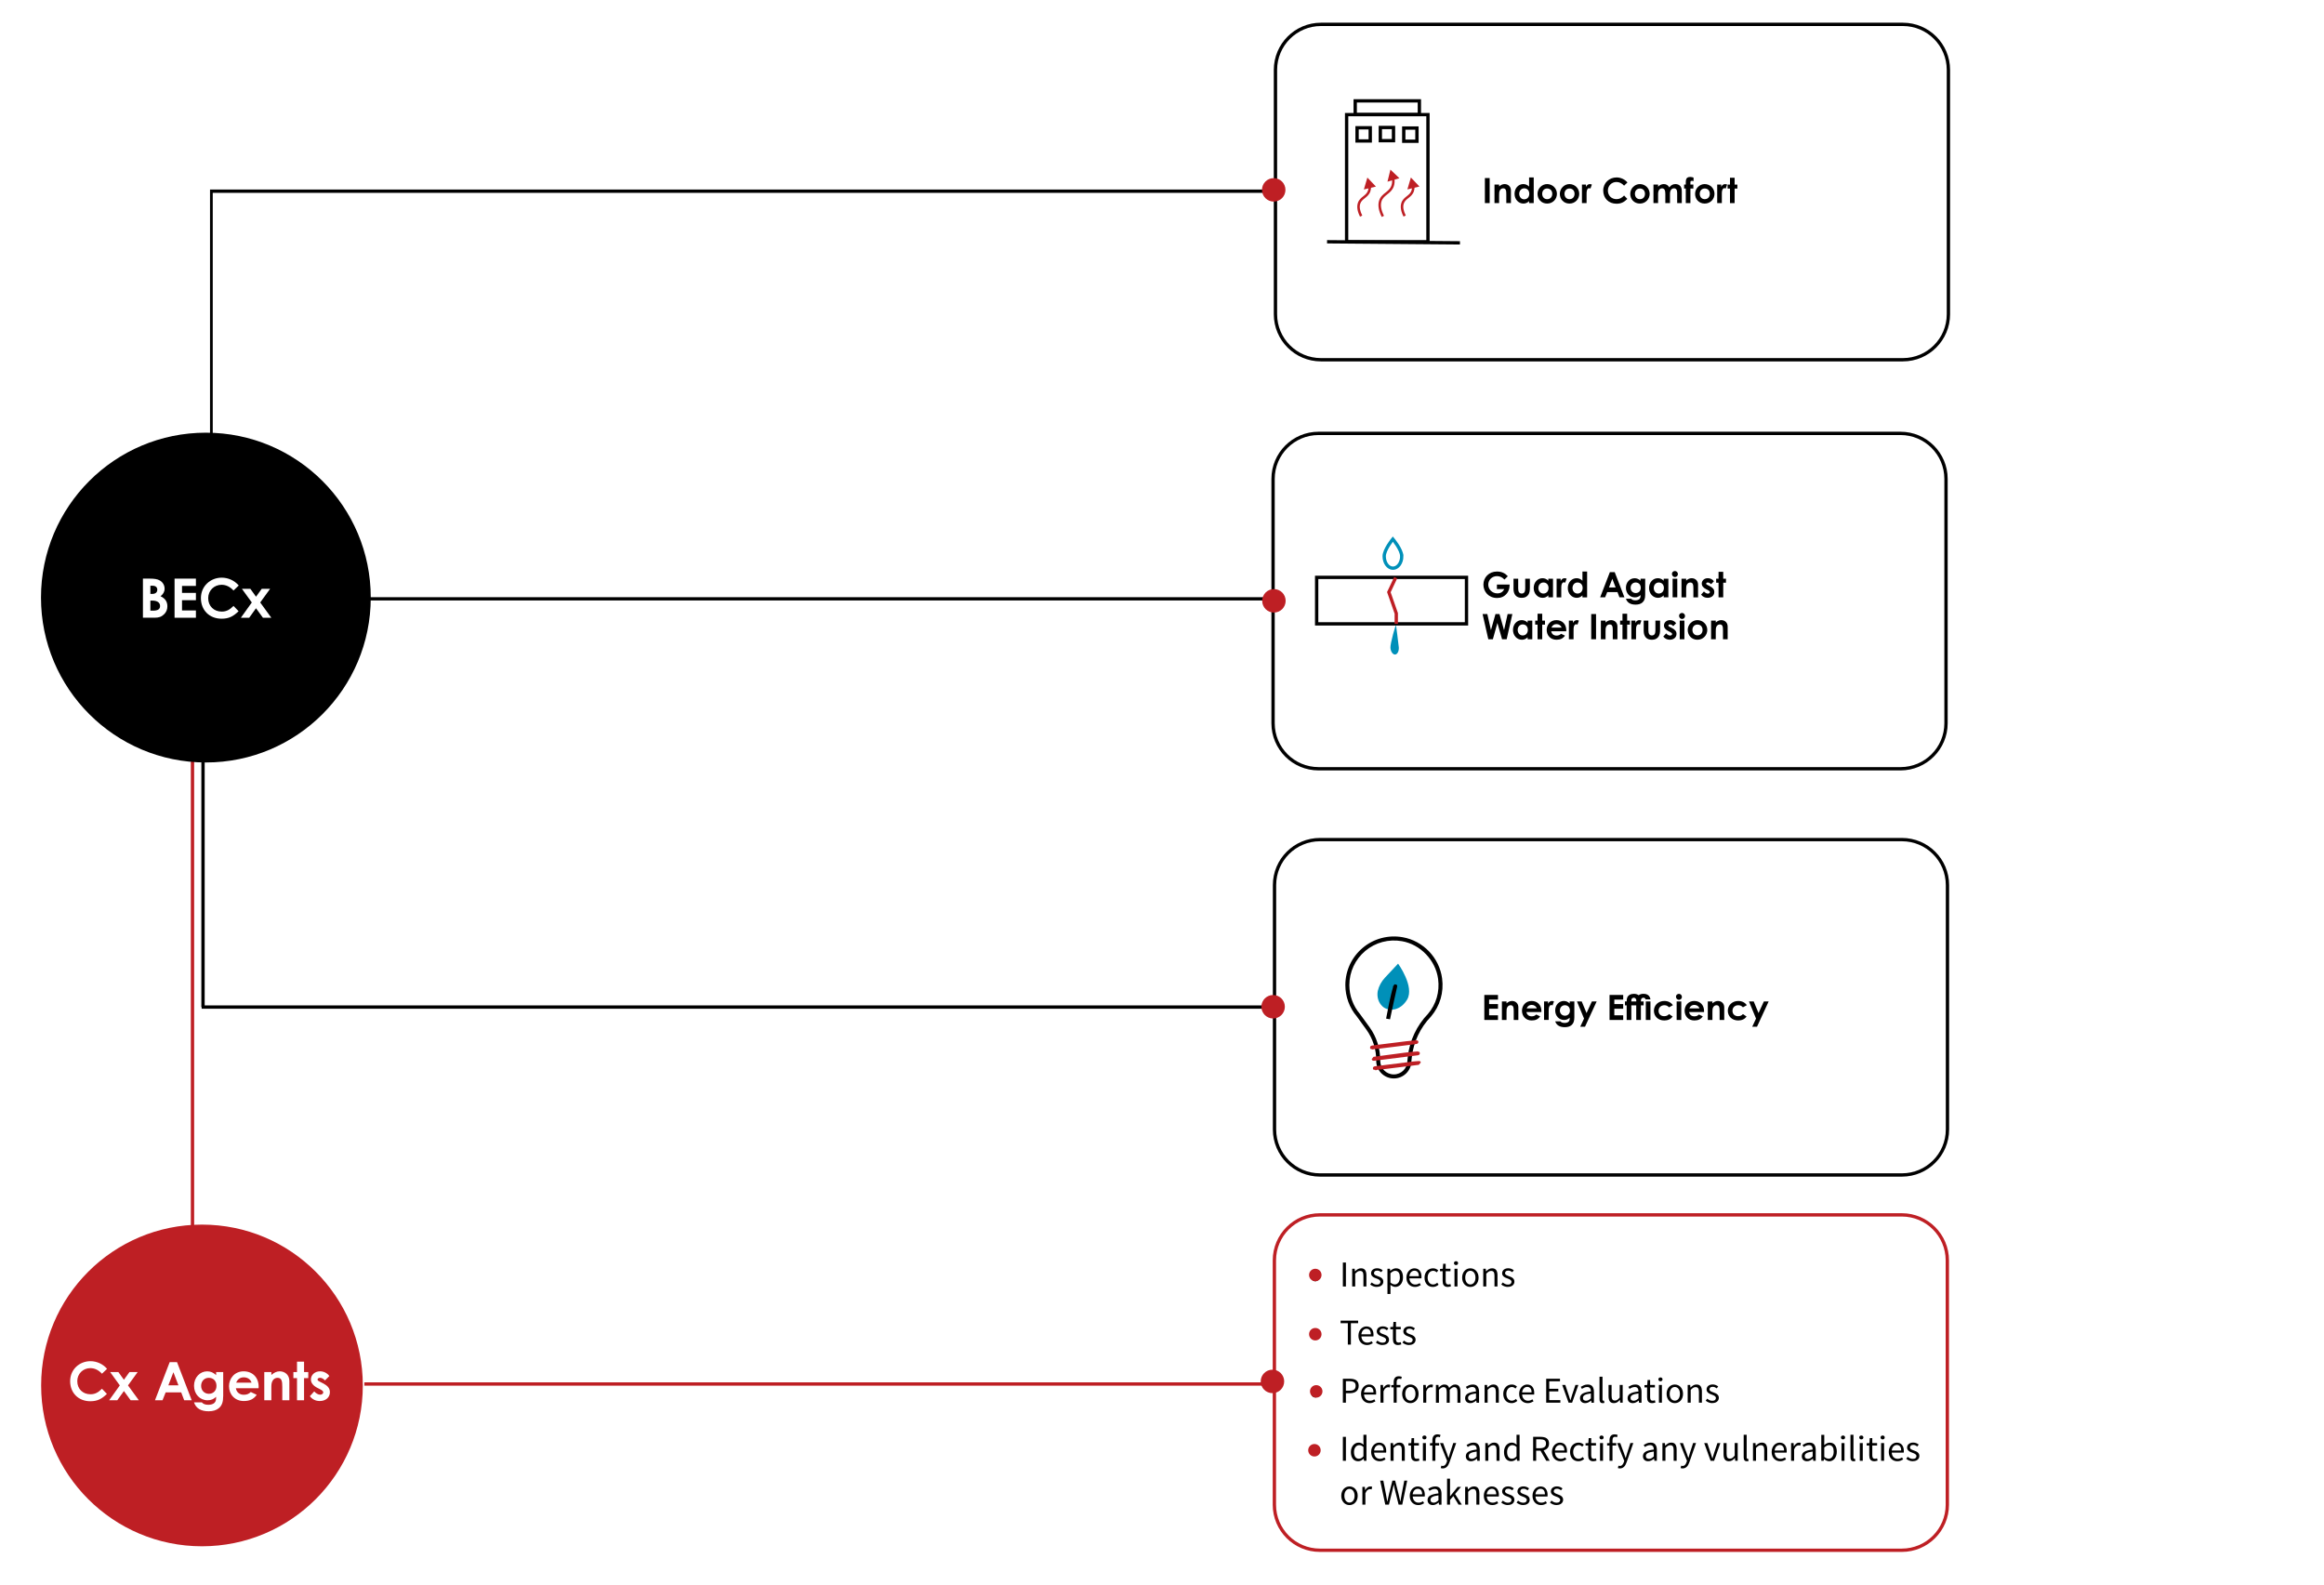 <?xml version="1.0" encoding="UTF-8"?>
<svg xmlns="http://www.w3.org/2000/svg" id="Layer_1" viewBox="0 0 1400 954.7">
  <defs>
    <style>.cls-1{fill:#0090b9;}.cls-2{fill:#fff;}.cls-3{stroke:#be1f24;}.cls-3,.cls-4{fill:none;stroke-miterlimit:10;stroke-width:2px;}.cls-5{fill:#be1f24;}.cls-4{stroke:#0090b9;}</style>
  </defs>
  <rect class="cls-2" x="-18.17" y="-16.3" width="1439.22" height="1054.17"></rect>
  <rect class="cls-5" x="114.96" y="442.3" width="2" height="327.16"></rect>
  <rect x="193.61" y="359.75" width="572.39" height="1.96"></rect>
  <circle cx="124.02" cy="359.98" r="99.33"></circle>
  <rect class="cls-5" x="219.48" y="832.72" width="541.95" height="2"></rect>
  <g>
    <path class="cls-2" d="M86.1,372.12v-23.56h4.3c2.46,0,4.46,.26,5.94,1.15,1.77,1.05,2.82,2.89,2.82,4.92,0,1.87-.85,3.28-2.46,4.53,2.76,1.31,4.13,3.21,4.13,6.07,0,1.94-.66,3.54-2.03,4.85-1.57,1.54-3.28,2.03-5.67,2.03h-7.02Zm4.49-19.29v4.95h.98c2.1,0,3.18-.92,3.18-2.56,0-1.51-1.02-2.39-3.02-2.39h-1.15Zm0,8.96v6.07h1.51c2.82,0,4.33-.79,4.33-2.79s-1.58-3.28-4.72-3.28h-1.12Z"></path>
    <path class="cls-2" d="M105.16,348.56h12.86v4.4h-8.37v4.2h8.37v4.4h-8.37v6.17h8.37v4.4h-12.86v-23.56Z"></path>
    <path class="cls-2" d="M143.74,368.18c-3.12,3.05-5.81,4.53-10.24,4.53-7.38,0-12.47-5.15-12.47-12.4s5.77-12.33,12.53-12.33c3.9,0,7.68,1.71,10.27,4.72l-3.15,3.02c-2.13-2.26-4.46-3.44-7.22-3.44-4.43,0-8.04,3.41-8.04,8.04,0,4.86,3.48,8.1,8.14,8.1,2.92,0,4.89-1.18,7.12-3.41l3.05,3.18Z"></path>
    <path class="cls-2" d="M145.74,354.7h5.08l3.41,4.76,3.44-4.76h5.05l-5.97,8.23,6.69,9.19h-5.05l-4.17-5.71-4.1,5.71h-5.02l6.59-9.19-5.97-8.23Z"></path>
  </g>
  <circle class="cls-5" cx="121.67" cy="834.59" r="96.89"></circle>
  <g>
    <path class="cls-2" d="M64.4,839.68c-3.04,2.98-5.66,4.42-9.98,4.42-7.2,0-12.16-5.02-12.16-12.1s5.63-12.03,12.22-12.03c3.81,0,7.49,1.66,10.02,4.61l-3.07,2.94c-2.08-2.21-4.35-3.36-7.04-3.36-4.32,0-7.84,3.33-7.84,7.84,0,4.74,3.39,7.9,7.93,7.9,2.85,0,4.77-1.15,6.94-3.33l2.98,3.1Z"></path>
    <path class="cls-2" d="M66.35,826.53h4.96l3.33,4.64,3.36-4.64h4.93l-5.82,8.03,6.53,8.96h-4.93l-4.06-5.57-4,5.57h-4.9l6.43-8.96-5.82-8.03Z"></path>
    <path class="cls-2" d="M102.22,820.55h4.42l8.86,22.97h-4.54l-1.79-4.74h-9.38l-1.89,4.74h-4.54l8.86-22.97Zm2.24,6.08l-3.04,7.87h6.08l-3.04-7.87Z"></path>
    <path class="cls-2" d="M134.44,841.09c0,3.29-.64,5.5-2.59,7.17-1.54,1.28-3.58,1.89-6.18,1.89-4.67,0-7.65-1.82-8.8-5.38h4.7c.86,1.02,2.14,1.47,3.94,1.47,1.57,0,2.85-.42,3.62-1.12,1.02-.96,1.06-2.11,1.06-3.71-1.41,1.38-2.94,2.11-5.15,2.11-4.58,0-8.16-3.65-8.16-8.74s3.62-8.7,7.94-8.7c2.11,0,3.78,.8,5.38,2.3v-1.86h4.26v14.56Zm-13.28-6.27c0,2.82,2.02,4.8,4.67,4.8s4.58-1.89,4.58-4.77-1.82-4.86-4.64-4.86-4.61,2.21-4.61,4.83Z"></path>
    <path class="cls-2" d="M154.67,840.23c-1.82,2.59-4.22,3.74-7.81,3.74-5.41,0-8.9-3.97-8.9-8.96,0-4.64,3.36-8.93,8.83-8.93s9.02,3.84,9.02,9.22c0,.38-.03,.58-.03,.96h-13.69c.42,2.53,2.34,3.94,4.77,3.94,1.82,0,3.04-.51,4.22-1.66l3.58,1.7Zm-3.14-7.33c-.58-1.98-2.4-3.2-4.67-3.2-2.11,0-3.74,1.06-4.58,3.2h9.25Z"></path>
    <path class="cls-2" d="M163.47,828.26c1.63-1.38,3.14-2.18,5.02-2.18,3.17,0,5.82,2.18,5.82,5.82v11.62h-4.26v-8.03c0-3.36-.29-5.5-2.88-5.5-1.18,0-2.21,.58-2.88,1.63-.86,1.38-.83,2.91-.83,4.67v7.23h-4.26v-16.99h4.26v1.73Z"></path>
    <path class="cls-2" d="M178.92,820.26h4.25v6.27h2.53v3.65h-2.53v13.34h-4.25v-13.34h-2.18v-3.65h2.18v-6.27Z"></path>
    <path class="cls-2" d="M191.4,836.16c-2.72-1.38-4.1-3.04-4.1-5.18,0-2.66,2.24-4.9,5.5-4.9,2.21,0,4.22,.99,5.6,2.82l-2.62,2.66c-.96-.96-1.92-1.57-2.94-1.57-.86,0-1.54,.35-1.54,1.02s.61,.93,1.54,1.41l1.57,.8c2.82,1.44,4.32,2.91,4.32,5.44,0,3.04-2.4,5.31-6.11,5.31-2.46,0-4.48-.99-5.95-2.91l2.62-2.88c.99,1.15,2.43,1.98,3.55,1.98,1.06,0,1.89-.61,1.89-1.38s-.7-1.28-1.89-1.89l-1.44-.74Z"></path>
  </g>
  <g>
    <g>
      <rect class="cls-2" x="767.7" y="731.84" width="405.39" height="202.03" rx="27.39" ry="27.39"></rect>
      <path class="cls-5" d="M1145.7,934.87h-350.61c-15.66,0-28.39-12.74-28.39-28.39v-147.25c0-15.66,12.74-28.39,28.39-28.39h350.61c15.66,0,28.39,12.74,28.39,28.39v147.25c0,15.65-12.74,28.39-28.39,28.39Zm-350.61-202.03c-14.55,0-26.39,11.84-26.39,26.39v147.25c0,14.55,11.84,26.39,26.39,26.39h350.61c14.55,0,26.39-11.84,26.39-26.39v-147.25c0-14.55-11.84-26.39-26.39-26.39h-350.61Z"></path>
    </g>
    <g>
      <path d="M792.33,771.84c-.34,0-.65-.06-.95-.19-.29-.12-.55-.3-.78-.54-.23-.23-.41-.51-.54-.84-.13-.32-.2-.68-.2-1.08s.07-.76,.2-1.09,.31-.61,.54-.84,.49-.41,.78-.54c.29-.13,.61-.2,.95-.2s.63,.07,.94,.2c.3,.13,.56,.31,.79,.54,.23,.23,.41,.51,.54,.84,.13,.33,.2,.69,.2,1.09s-.07,.76-.2,1.08c-.13,.32-.31,.6-.54,.84-.23,.24-.49,.42-.79,.54-.3,.12-.61,.19-.94,.19Z"></path>
      <path d="M808.96,774.98v-14.43h1.83v14.43h-1.83Z"></path>
      <path d="M814.57,774.98v-10.69h1.5l.15,1.54h.07c.51-.51,1.05-.94,1.62-1.29s1.22-.52,1.97-.52c1.13,0,1.95,.35,2.47,1.06s.78,1.75,.78,3.12v6.78h-1.8v-6.53c0-1.01-.16-1.74-.48-2.19-.32-.45-.84-.67-1.54-.67-.56,0-1.05,.14-1.47,.42-.42,.28-.91,.69-1.45,1.23v7.74h-1.8Z"></path>
      <path d="M829.4,775.25c-.76,0-1.49-.14-2.18-.42-.69-.28-1.29-.63-1.8-1.06l.9-1.21c.47,.38,.95,.69,1.44,.92,.49,.24,1.06,.35,1.71,.35,.7,0,1.23-.16,1.58-.48,.35-.32,.53-.72,.53-1.19,0-.28-.07-.52-.22-.73-.15-.21-.33-.38-.56-.54-.23-.15-.49-.29-.78-.41s-.59-.24-.88-.35c-.38-.13-.76-.28-1.14-.45-.38-.17-.72-.37-1.02-.62-.3-.24-.55-.52-.74-.85-.19-.32-.29-.71-.29-1.17,0-.42,.08-.83,.25-1.2,.17-.37,.41-.7,.73-.97s.7-.48,1.16-.64c.45-.15,.97-.23,1.54-.23,.67,0,1.29,.12,1.86,.35s1.05,.52,1.46,.86l-.86,1.14c-.37-.28-.75-.51-1.14-.68-.4-.18-.83-.26-1.3-.26-.67,0-1.17,.15-1.48,.46-.32,.31-.47,.67-.47,1.08,0,.25,.07,.47,.2,.65s.31,.34,.53,.48c.22,.14,.47,.26,.76,.37,.29,.11,.58,.22,.89,.34,.38,.15,.77,.3,1.16,.46,.39,.16,.74,.36,1.04,.61s.56,.54,.76,.89c.2,.35,.3,.78,.3,1.28,0,.44-.08,.85-.25,1.23-.17,.38-.42,.72-.75,1.01s-.74,.52-1.23,.69c-.49,.17-1.05,.25-1.68,.25Z"></path>
      <path d="M835.82,779.49v-15.2h1.5l.15,1.23h.07c.48-.41,1.02-.76,1.6-1.06,.58-.29,1.18-.44,1.81-.44,.69,0,1.3,.13,1.83,.39,.53,.26,.97,.62,1.32,1.1,.35,.48,.62,1.05,.8,1.72,.18,.67,.28,1.42,.28,2.25,0,.91-.12,1.72-.37,2.43-.25,.71-.59,1.32-1.01,1.81-.42,.5-.92,.88-1.47,1.13-.56,.26-1.14,.39-1.76,.39-.5,0-.99-.11-1.49-.33-.49-.22-.99-.52-1.48-.9l.04,1.87v3.61h-1.8Zm4.42-5.76c.44,0,.85-.1,1.22-.3s.7-.48,.97-.84,.48-.8,.64-1.33c.15-.53,.23-1.12,.23-1.78,0-.59-.05-1.12-.15-1.61-.1-.48-.27-.9-.5-1.24s-.52-.61-.88-.8-.79-.29-1.29-.29c-.45,0-.91,.12-1.38,.37s-.96,.61-1.48,1.08v5.61c.48,.41,.95,.7,1.41,.87,.46,.17,.86,.25,1.21,.25Z"></path>
      <path d="M852.37,775.25c-.72,0-1.39-.13-2.01-.39-.62-.26-1.17-.62-1.63-1.1s-.83-1.06-1.09-1.75c-.26-.69-.4-1.47-.4-2.35s.14-1.67,.41-2.36,.63-1.29,1.08-1.77c.45-.48,.96-.85,1.53-1.11,.57-.26,1.17-.39,1.78-.39,.67,0,1.28,.12,1.82,.35s.98,.57,1.34,1.01,.63,.97,.83,1.58,.29,1.31,.29,2.07c0,.19,0,.38-.01,.56,0,.18-.03,.34-.06,.47h-7.22c.07,1.14,.43,2.05,1.07,2.72,.64,.67,1.47,1,2.5,1,.51,0,.99-.08,1.42-.23,.43-.15,.85-.36,1.24-.6l.64,1.19c-.47,.29-.99,.55-1.56,.77-.57,.22-1.22,.33-1.96,.33Zm-3.37-6.47h5.72c0-1.08-.23-1.91-.69-2.47s-1.11-.85-1.95-.85c-.38,0-.74,.07-1.09,.22s-.66,.36-.93,.65c-.28,.29-.51,.63-.69,1.05-.18,.41-.3,.88-.36,1.41Z"></path>
      <path d="M863.17,775.25c-.7,0-1.36-.12-1.98-.37-.62-.25-1.15-.61-1.59-1.09-.45-.48-.8-1.06-1.06-1.76-.26-.7-.39-1.48-.39-2.37s.14-1.69,.42-2.39c.28-.7,.65-1.29,1.12-1.77,.47-.48,1.02-.85,1.64-1.1,.62-.25,1.28-.37,1.97-.37s1.3,.12,1.8,.37c.5,.25,.94,.54,1.32,.88l-.92,1.19c-.31-.28-.63-.51-.98-.68-.34-.18-.73-.26-1.16-.26-.48,0-.93,.1-1.34,.3-.41,.2-.76,.48-1.06,.85-.29,.37-.52,.8-.69,1.31s-.25,1.07-.25,1.68,.08,1.17,.24,1.67c.16,.5,.38,.93,.67,1.29,.29,.36,.63,.64,1.04,.84,.41,.2,.86,.3,1.34,.3s.96-.11,1.38-.32,.8-.47,1.13-.76l.79,1.21c-.48,.43-1.02,.76-1.61,1s-1.2,.36-1.85,.36Z"></path>
      <path d="M872.12,775.25c-.57,0-1.05-.09-1.44-.26s-.7-.42-.95-.73c-.24-.31-.42-.68-.52-1.12-.1-.44-.15-.92-.15-1.45v-5.92h-1.58v-1.36l1.67-.11,.22-2.99h1.52v2.99h2.88v1.47h-2.88v5.94c0,.66,.12,1.17,.36,1.53s.67,.54,1.29,.54c.19,0,.4-.03,.62-.09s.42-.12,.59-.2l.35,1.36c-.29,.1-.61,.19-.96,.28-.34,.08-.69,.12-1.02,.12Z"></path>
      <path d="M877.12,762.09c-.35,0-.65-.11-.89-.33s-.36-.5-.36-.84,.12-.63,.36-.85c.24-.21,.54-.32,.89-.32s.65,.11,.89,.32c.24,.21,.36,.49,.36,.85s-.12,.62-.36,.84-.54,.33-.89,.33Zm-.92,12.89v-10.69h1.8v10.69h-1.8Z"></path>
      <path d="M885.76,775.25c-.66,0-1.29-.12-1.88-.37-.59-.25-1.12-.61-1.57-1.09-.46-.48-.82-1.06-1.09-1.76-.27-.7-.41-1.48-.41-2.37s.14-1.69,.41-2.39c.27-.7,.63-1.29,1.09-1.77,.46-.48,.98-.85,1.57-1.1,.59-.25,1.22-.37,1.88-.37s1.29,.12,1.88,.37c.59,.25,1.12,.62,1.57,1.1,.45,.48,.82,1.07,1.09,1.77,.27,.7,.41,1.49,.41,2.39s-.14,1.67-.41,2.37c-.27,.7-.63,1.28-1.09,1.76-.46,.48-.98,.84-1.57,1.09-.59,.25-1.22,.37-1.88,.37Zm0-1.5c.45,0,.87-.1,1.25-.3,.38-.2,.71-.48,.98-.84,.27-.36,.48-.79,.63-1.29,.15-.5,.22-1.06,.22-1.67s-.07-1.18-.22-1.68c-.15-.51-.36-.94-.63-1.31-.27-.37-.6-.65-.98-.85-.38-.2-.8-.3-1.25-.3s-.87,.1-1.25,.3c-.38,.2-.71,.48-.98,.85-.27,.37-.48,.8-.63,1.31s-.22,1.07-.22,1.68,.07,1.17,.22,1.67c.15,.5,.36,.93,.63,1.29,.27,.36,.6,.64,.98,.84,.38,.2,.8,.3,1.25,.3Z"></path>
      <path d="M893.53,774.98v-10.69h1.5l.15,1.54h.07c.51-.51,1.05-.94,1.62-1.29s1.22-.52,1.97-.52c1.13,0,1.95,.35,2.47,1.06s.78,1.75,.78,3.12v6.78h-1.8v-6.53c0-1.01-.16-1.74-.48-2.19-.32-.45-.84-.67-1.54-.67-.56,0-1.05,.14-1.47,.42-.42,.28-.91,.69-1.45,1.23v7.74h-1.8Z"></path>
      <path d="M908.36,775.25c-.76,0-1.49-.14-2.18-.42-.69-.28-1.29-.63-1.8-1.06l.9-1.21c.47,.38,.95,.69,1.44,.92,.49,.24,1.06,.35,1.71,.35,.7,0,1.23-.16,1.58-.48,.35-.32,.53-.72,.53-1.19,0-.28-.07-.52-.22-.73-.15-.21-.33-.38-.56-.54-.23-.15-.49-.29-.78-.41s-.59-.24-.88-.35c-.38-.13-.76-.28-1.14-.45-.38-.17-.72-.37-1.02-.62-.3-.24-.55-.52-.74-.85-.19-.32-.29-.71-.29-1.17,0-.42,.08-.83,.25-1.2,.17-.37,.41-.7,.73-.97s.7-.48,1.16-.64c.45-.15,.97-.23,1.54-.23,.67,0,1.29,.12,1.86,.35s1.05,.52,1.46,.86l-.86,1.14c-.37-.28-.75-.51-1.14-.68-.4-.18-.83-.26-1.3-.26-.67,0-1.17,.15-1.48,.46-.32,.31-.47,.67-.47,1.08,0,.25,.07,.47,.2,.65s.31,.34,.53,.48c.22,.14,.47,.26,.76,.37,.29,.11,.58,.22,.89,.34,.38,.15,.77,.3,1.16,.46,.39,.16,.74,.36,1.04,.61s.56,.54,.76,.89c.2,.35,.3,.78,.3,1.28,0,.44-.08,.85-.25,1.23-.17,.38-.42,.72-.75,1.01s-.74,.52-1.23,.69c-.49,.17-1.05,.25-1.68,.25Z"></path>
      <path d="M792.33,806.84c-.34,0-.65-.06-.95-.19-.29-.12-.55-.3-.78-.54-.23-.23-.41-.51-.54-.84-.13-.32-.2-.68-.2-1.08s.07-.76,.2-1.09,.31-.61,.54-.84,.49-.41,.78-.54c.29-.13,.61-.2,.95-.2s.63,.07,.94,.2c.3,.13,.56,.31,.79,.54,.23,.23,.41,.51,.54,.84,.13,.33,.2,.69,.2,1.09s-.07,.76-.2,1.08c-.13,.32-.31,.6-.54,.84-.23,.24-.49,.42-.79,.54-.3,.12-.61,.19-.94,.19Z"></path>
      <path d="M811.95,809.98v-12.89h-4.36v-1.54h10.56v1.54h-4.36v12.89h-1.85Z"></path>
      <path d="M823.46,810.25c-.72,0-1.39-.13-2.01-.39-.62-.26-1.17-.62-1.63-1.1s-.83-1.06-1.09-1.75c-.26-.69-.4-1.47-.4-2.35s.14-1.67,.41-2.36,.63-1.29,1.08-1.77c.45-.48,.96-.85,1.53-1.11,.57-.26,1.17-.39,1.78-.39,.67,0,1.28,.12,1.82,.35s.98,.57,1.34,1.01,.63,.97,.83,1.58,.29,1.31,.29,2.07c0,.19,0,.38-.01,.56,0,.18-.03,.34-.06,.47h-7.22c.07,1.14,.43,2.05,1.07,2.72,.64,.67,1.47,1,2.5,1,.51,0,.99-.08,1.42-.23,.43-.15,.85-.36,1.24-.6l.64,1.19c-.47,.29-.99,.55-1.56,.77-.57,.22-1.22,.33-1.96,.33Zm-3.37-6.47h5.72c0-1.08-.23-1.91-.69-2.47s-1.11-.85-1.95-.85c-.38,0-.74,.07-1.09,.22s-.66,.36-.93,.65c-.28,.29-.51,.63-.69,1.05-.18,.41-.3,.88-.36,1.41Z"></path>
      <path d="M832.83,810.25c-.76,0-1.49-.14-2.18-.42-.69-.28-1.29-.63-1.8-1.06l.9-1.21c.47,.38,.95,.69,1.44,.92,.49,.24,1.06,.35,1.71,.35,.7,0,1.23-.16,1.58-.48,.35-.32,.53-.72,.53-1.19,0-.28-.07-.52-.22-.73-.15-.21-.33-.38-.56-.54-.23-.15-.49-.29-.78-.41s-.59-.24-.88-.35c-.38-.13-.76-.28-1.14-.45-.38-.17-.72-.37-1.02-.62-.3-.24-.55-.52-.74-.85-.19-.32-.29-.71-.29-1.17,0-.42,.08-.83,.25-1.2,.17-.37,.41-.7,.73-.97s.7-.48,1.16-.64c.45-.15,.97-.23,1.54-.23,.67,0,1.29,.12,1.86,.35s1.05,.52,1.46,.86l-.86,1.14c-.37-.28-.75-.51-1.14-.68-.4-.18-.83-.26-1.3-.26-.67,0-1.17,.15-1.48,.46-.32,.31-.47,.67-.47,1.08,0,.25,.07,.47,.2,.65s.31,.34,.53,.48c.22,.14,.47,.26,.76,.37,.29,.11,.58,.22,.89,.34,.38,.15,.77,.3,1.16,.46,.39,.16,.74,.36,1.04,.61s.56,.54,.76,.89c.2,.35,.3,.78,.3,1.28,0,.44-.08,.85-.25,1.23-.17,.38-.42,.72-.75,1.01s-.74,.52-1.23,.69c-.49,.17-1.05,.25-1.68,.25Z"></path>
      <path d="M842.18,810.25c-.57,0-1.05-.09-1.44-.26s-.7-.42-.95-.73c-.24-.31-.42-.68-.52-1.12-.1-.44-.15-.92-.15-1.45v-5.92h-1.58v-1.36l1.67-.11,.22-2.99h1.52v2.99h2.88v1.47h-2.88v5.94c0,.66,.12,1.17,.36,1.53s.67,.54,1.29,.54c.19,0,.4-.03,.62-.09s.42-.12,.59-.2l.35,1.36c-.29,.1-.61,.19-.96,.28-.34,.08-.69,.12-1.02,.12Z"></path>
      <path d="M848.83,810.25c-.76,0-1.49-.14-2.18-.42-.69-.28-1.29-.63-1.8-1.06l.9-1.21c.47,.38,.95,.69,1.44,.92,.49,.24,1.06,.35,1.71,.35,.7,0,1.23-.16,1.58-.48,.35-.32,.53-.72,.53-1.19,0-.28-.07-.52-.22-.73-.15-.21-.33-.38-.56-.54-.23-.15-.49-.29-.78-.41s-.59-.24-.88-.35c-.38-.13-.76-.28-1.14-.45-.38-.17-.72-.37-1.02-.62-.3-.24-.55-.52-.74-.85-.19-.32-.29-.71-.29-1.17,0-.42,.08-.83,.25-1.2,.17-.37,.41-.7,.73-.97s.7-.48,1.16-.64c.45-.15,.97-.23,1.54-.23,.67,0,1.29,.12,1.86,.35s1.05,.52,1.46,.86l-.86,1.14c-.37-.28-.75-.51-1.14-.68-.4-.18-.83-.26-1.3-.26-.67,0-1.17,.15-1.48,.46-.32,.31-.47,.67-.47,1.08,0,.25,.07,.47,.2,.65s.31,.34,.53,.48c.22,.14,.47,.26,.76,.37,.29,.11,.58,.22,.89,.34,.38,.15,.77,.3,1.16,.46,.39,.16,.74,.36,1.04,.61s.56,.54,.76,.89c.2,.35,.3,.78,.3,1.28,0,.44-.08,.85-.25,1.23-.17,.38-.42,.72-.75,1.01s-.74,.52-1.23,.69c-.49,.17-1.05,.25-1.68,.25Z"></path>
      <path d="M792.33,841.84c-.34,0-.65-.06-.95-.19-.29-.12-.55-.3-.78-.54-.23-.23-.41-.51-.54-.84-.13-.32-.2-.68-.2-1.08s.07-.76,.2-1.09,.31-.61,.54-.84,.49-.41,.78-.54c.29-.13,.61-.2,.95-.2s.63,.07,.94,.2c.3,.13,.56,.31,.79,.54,.23,.23,.41,.51,.54,.84,.13,.33,.2,.69,.2,1.09s-.07,.76-.2,1.08c-.13,.32-.31,.6-.54,.84-.23,.24-.49,.42-.79,.54-.3,.12-.61,.19-.94,.19Z"></path>
      <path d="M808.96,844.98v-14.43h4.11c.81,0,1.54,.07,2.21,.22,.67,.15,1.24,.38,1.71,.71s.84,.77,1.1,1.31c.26,.54,.4,1.21,.4,2s-.13,1.42-.38,1.98c-.26,.56-.62,1.02-1.09,1.39-.47,.37-1.03,.64-1.68,.82-.65,.18-1.38,.28-2.17,.28h-2.38v5.72h-1.83Zm1.83-7.22h2.16c1.26,0,2.2-.24,2.8-.71s.91-1.23,.91-2.25-.32-1.76-.96-2.17c-.64-.4-1.59-.61-2.85-.61h-2.07v5.74Z"></path>
      <path d="M825.04,845.25c-.72,0-1.39-.13-2.01-.39-.62-.26-1.17-.62-1.63-1.1s-.83-1.06-1.09-1.75c-.26-.69-.4-1.47-.4-2.35s.14-1.67,.41-2.36,.63-1.29,1.08-1.77c.45-.48,.96-.85,1.53-1.11,.57-.26,1.17-.39,1.78-.39,.67,0,1.28,.12,1.82,.35s.98,.57,1.34,1.01,.63,.97,.83,1.58,.29,1.31,.29,2.07c0,.19,0,.38-.01,.56,0,.18-.03,.34-.06,.47h-7.22c.07,1.14,.43,2.05,1.07,2.72,.64,.67,1.47,1,2.5,1,.51,0,.99-.08,1.42-.23,.43-.15,.85-.36,1.24-.6l.64,1.19c-.47,.29-.99,.55-1.56,.77-.57,.22-1.22,.33-1.96,.33Zm-3.37-6.47h5.72c0-1.08-.23-1.91-.69-2.47s-1.11-.85-1.95-.85c-.38,0-.74,.07-1.09,.22s-.66,.36-.93,.65c-.28,.29-.51,.63-.69,1.05-.18,.41-.3,.88-.36,1.41Z"></path>
      <path d="M831.62,844.98v-10.69h1.5l.15,1.94h.07c.37-.67,.81-1.21,1.33-1.61,.52-.4,1.09-.59,1.71-.59,.43,0,.81,.07,1.14,.22l-.35,1.58c-.18-.06-.34-.1-.48-.13-.15-.03-.33-.04-.55-.04-.46,0-.93,.18-1.42,.55-.49,.37-.92,1-1.29,1.91v6.86h-1.8Z"></path>
      <path d="M839.56,844.98v-9.22h-1.45v-1.36l1.45-.11v-1.69c0-1.1,.25-1.96,.76-2.6s1.29-.95,2.37-.95c.34,0,.66,.03,.96,.1,.3,.07,.58,.15,.82,.25l-.4,1.39c-.4-.18-.8-.26-1.21-.26-1,0-1.5,.69-1.5,2.07v1.69h2.27v1.47h-2.27v9.22h-1.8Z"></path>
      <path d="M849.62,845.25c-.66,0-1.29-.12-1.88-.37-.59-.25-1.12-.61-1.57-1.09-.46-.48-.82-1.06-1.09-1.76-.27-.7-.41-1.48-.41-2.37s.14-1.69,.41-2.39c.27-.7,.63-1.29,1.09-1.77,.46-.48,.98-.85,1.57-1.1,.59-.25,1.22-.37,1.88-.37s1.29,.12,1.88,.37c.59,.25,1.12,.62,1.57,1.1,.45,.48,.82,1.07,1.09,1.77,.27,.7,.41,1.49,.41,2.39s-.14,1.67-.41,2.37c-.27,.7-.63,1.28-1.09,1.76-.46,.48-.98,.84-1.57,1.09-.59,.25-1.22,.37-1.88,.37Zm0-1.5c.45,0,.87-.1,1.25-.3,.38-.2,.71-.48,.98-.84,.27-.36,.48-.79,.63-1.29,.15-.5,.22-1.06,.22-1.67s-.07-1.18-.22-1.68c-.15-.51-.36-.94-.63-1.31-.27-.37-.6-.65-.98-.85-.38-.2-.8-.3-1.25-.3s-.87,.1-1.25,.3c-.38,.2-.71,.48-.98,.85-.27,.37-.48,.8-.63,1.31s-.22,1.07-.22,1.68,.07,1.17,.22,1.67c.15,.5,.36,.93,.63,1.29,.27,.36,.6,.64,.98,.84,.38,.2,.8,.3,1.25,.3Z"></path>
      <path d="M857.38,844.98v-10.69h1.5l.15,1.94h.07c.37-.67,.81-1.21,1.33-1.61,.52-.4,1.09-.59,1.71-.59,.43,0,.81,.07,1.14,.22l-.35,1.58c-.18-.06-.34-.1-.48-.13-.15-.03-.33-.04-.55-.04-.46,0-.93,.18-1.42,.55-.49,.37-.92,1-1.29,1.91v6.86h-1.8Z"></path>
      <path d="M865.02,844.98v-10.69h1.5l.15,1.54h.07c.47-.51,.98-.94,1.53-1.29s1.15-.52,1.79-.52c.82,0,1.46,.18,1.92,.54s.8,.86,1.02,1.51c.56-.62,1.12-1.11,1.68-1.48s1.18-.56,1.84-.56c1.1,0,1.92,.35,2.45,1.06s.8,1.75,.8,3.12v6.78h-1.8v-6.53c0-1.01-.16-1.74-.48-2.19-.32-.45-.82-.67-1.5-.67-.81,0-1.7,.55-2.68,1.65v7.74h-1.8v-6.53c0-1.01-.16-1.74-.48-2.19-.32-.45-.83-.67-1.52-.67-.81,0-1.7,.55-2.68,1.65v7.74h-1.8Z"></path>
      <path d="M885.72,845.25c-.89,0-1.64-.26-2.23-.79-.59-.53-.89-1.28-.89-2.24,0-1.17,.52-2.07,1.56-2.7,1.04-.62,2.71-1.06,4.99-1.31,0-.34-.03-.67-.1-.99-.07-.32-.18-.61-.34-.86-.16-.25-.38-.45-.67-.6-.29-.15-.65-.23-1.09-.23-.62,0-1.2,.12-1.74,.35s-1.03,.5-1.45,.79l-.7-1.25c.5-.32,1.11-.63,1.83-.94s1.51-.45,2.38-.45c1.31,0,2.25,.4,2.84,1.2,.59,.8,.88,1.87,.88,3.2v6.56h-1.5l-.15-1.28h-.07c-.51,.42-1.06,.79-1.65,1.09-.59,.3-1.22,.45-1.89,.45Zm.53-1.45c.51,0,1-.12,1.45-.36,.45-.24,.94-.6,1.45-1.07v-2.97c-.89,.12-1.65,.26-2.25,.42-.61,.16-1.1,.35-1.47,.57s-.65,.47-.81,.76c-.17,.29-.25,.6-.25,.94,0,.62,.18,1.06,.55,1.32,.37,.26,.81,.4,1.34,.4Z"></path>
      <path d="M894.34,844.98v-10.69h1.5l.15,1.54h.07c.51-.51,1.05-.94,1.62-1.29s1.22-.52,1.97-.52c1.13,0,1.95,.35,2.47,1.06s.78,1.75,.78,3.12v6.78h-1.8v-6.53c0-1.01-.16-1.74-.48-2.19-.32-.45-.84-.67-1.54-.67-.56,0-1.05,.14-1.47,.42-.42,.28-.91,.69-1.45,1.23v7.74h-1.8Z"></path>
      <path d="M910.6,845.25c-.7,0-1.36-.12-1.98-.37-.62-.25-1.15-.61-1.59-1.09-.45-.48-.8-1.06-1.06-1.76-.26-.7-.39-1.48-.39-2.37s.14-1.69,.42-2.39c.28-.7,.65-1.29,1.12-1.77,.47-.48,1.02-.85,1.64-1.1,.62-.25,1.28-.37,1.97-.37s1.3,.12,1.8,.37c.5,.25,.94,.54,1.32,.88l-.92,1.19c-.31-.28-.63-.51-.98-.68-.34-.18-.73-.26-1.16-.26-.48,0-.93,.1-1.34,.3-.41,.2-.76,.48-1.06,.85-.29,.37-.52,.8-.69,1.31s-.25,1.07-.25,1.68,.08,1.17,.24,1.67c.16,.5,.38,.93,.67,1.29,.29,.36,.63,.64,1.04,.84,.41,.2,.86,.3,1.34,.3s.96-.11,1.38-.32,.8-.47,1.13-.76l.79,1.21c-.48,.43-1.02,.76-1.61,1s-1.2,.36-1.85,.36Z"></path>
      <path d="M920.28,845.25c-.72,0-1.39-.13-2.01-.39-.62-.26-1.17-.62-1.63-1.1s-.83-1.06-1.09-1.75c-.26-.69-.4-1.47-.4-2.35s.14-1.67,.41-2.36,.63-1.29,1.08-1.77c.45-.48,.96-.85,1.53-1.11,.57-.26,1.17-.39,1.78-.39,.67,0,1.28,.12,1.82,.35s.98,.57,1.34,1.01,.63,.97,.83,1.58,.29,1.31,.29,2.07c0,.19,0,.38-.01,.56,0,.18-.03,.34-.06,.47h-7.22c.07,1.14,.43,2.05,1.07,2.72,.64,.67,1.47,1,2.5,1,.51,0,.99-.08,1.42-.23,.43-.15,.85-.36,1.24-.6l.64,1.19c-.47,.29-.99,.55-1.56,.77-.57,.22-1.22,.33-1.96,.33Zm-3.37-6.47h5.72c0-1.08-.23-1.91-.69-2.47s-1.11-.85-1.95-.85c-.38,0-.74,.07-1.09,.22s-.66,.36-.93,.65c-.28,.29-.51,.63-.69,1.05-.18,.41-.3,.88-.36,1.41Z"></path>
      <path d="M931.44,844.98v-14.43h8.32v1.54h-6.49v4.53h5.48v1.56h-5.48v5.24h6.71v1.56h-8.54Z"></path>
      <path d="M944.94,844.98l-3.85-10.69h1.87l2.02,6.07c.16,.53,.33,1.06,.5,1.58,.17,.53,.33,1.05,.5,1.56h.09c.16-.51,.32-1.03,.48-1.56,.16-.53,.32-1.06,.48-1.58l2.02-6.07h1.78l-3.78,10.69h-2.11Z"></path>
      <path d="M954.93,845.25c-.89,0-1.64-.26-2.23-.79-.59-.53-.89-1.28-.89-2.24,0-1.17,.52-2.07,1.56-2.7,1.04-.62,2.71-1.06,4.99-1.31,0-.34-.03-.67-.1-.99-.07-.32-.18-.61-.34-.86-.16-.25-.38-.45-.67-.6-.29-.15-.65-.23-1.09-.23-.62,0-1.2,.12-1.74,.35s-1.03,.5-1.45,.79l-.7-1.25c.5-.32,1.11-.63,1.83-.94s1.51-.45,2.38-.45c1.31,0,2.25,.4,2.84,1.2,.59,.8,.88,1.87,.88,3.2v6.56h-1.5l-.15-1.28h-.07c-.51,.42-1.06,.79-1.65,1.09-.59,.3-1.22,.45-1.89,.45Zm.53-1.45c.51,0,1-.12,1.45-.36,.45-.24,.94-.6,1.45-1.07v-2.97c-.89,.12-1.65,.26-2.25,.42-.61,.16-1.1,.35-1.47,.57s-.65,.47-.81,.76c-.17,.29-.25,.6-.25,.94,0,.62,.18,1.06,.55,1.32,.37,.26,.81,.4,1.34,.4Z"></path>
      <path d="M965.47,845.25c-.69,0-1.18-.21-1.47-.62-.29-.41-.44-1.01-.44-1.8v-13.51h1.8v13.64c0,.29,.05,.5,.15,.62,.1,.12,.22,.18,.35,.18h.17c.05,0,.13-.01,.23-.04l.24,1.36c-.12,.06-.26,.1-.42,.13-.16,.03-.37,.04-.62,.04Z"></path>
      <path d="M972.29,845.25c-1.14,0-1.98-.35-2.5-1.06s-.78-1.75-.78-3.12v-6.78h1.83v6.53c0,1.01,.16,1.74,.47,2.19s.83,.67,1.53,.67c.56,0,1.05-.14,1.47-.43,.42-.29,.89-.74,1.41-1.38v-7.59h1.8v10.69h-1.5l-.15-1.67h-.07c-.5,.59-1.02,1.06-1.57,1.41-.55,.35-1.2,.53-1.95,.53Z"></path>
      <path d="M983.6,845.25c-.89,0-1.64-.26-2.23-.79-.59-.53-.89-1.28-.89-2.24,0-1.17,.52-2.07,1.56-2.7,1.04-.62,2.71-1.06,4.99-1.31,0-.34-.03-.67-.1-.99-.07-.32-.18-.61-.34-.86-.16-.25-.38-.45-.67-.6-.29-.15-.65-.23-1.09-.23-.62,0-1.2,.12-1.74,.35s-1.03,.5-1.45,.79l-.7-1.25c.5-.32,1.11-.63,1.83-.94s1.51-.45,2.38-.45c1.31,0,2.25,.4,2.84,1.2,.59,.8,.88,1.87,.88,3.2v6.56h-1.5l-.15-1.28h-.07c-.51,.42-1.06,.79-1.65,1.09-.59,.3-1.22,.45-1.89,.45Zm.53-1.45c.51,0,1-.12,1.45-.36,.45-.24,.94-.6,1.45-1.07v-2.97c-.89,.12-1.65,.26-2.25,.42-.61,.16-1.1,.35-1.47,.57s-.65,.47-.81,.76c-.17,.29-.25,.6-.25,.94,0,.62,.18,1.06,.55,1.32,.37,.26,.81,.4,1.34,.4Z"></path>
      <path d="M995.28,845.25c-.57,0-1.05-.09-1.44-.26s-.7-.42-.95-.73c-.24-.31-.42-.68-.52-1.12-.1-.44-.15-.92-.15-1.45v-5.92h-1.58v-1.36l1.67-.11,.22-2.99h1.52v2.99h2.88v1.47h-2.88v5.94c0,.66,.12,1.17,.36,1.53s.67,.54,1.29,.54c.19,0,.4-.03,.62-.09s.42-.12,.59-.2l.35,1.36c-.29,.1-.61,.19-.96,.28-.34,.08-.69,.12-1.02,.12Z"></path>
      <path d="M1000.27,832.09c-.35,0-.65-.11-.89-.33s-.36-.5-.36-.84,.12-.63,.36-.85c.24-.21,.54-.32,.89-.32s.65,.11,.89,.32c.24,.21,.36,.49,.36,.85s-.12,.62-.36,.84-.54,.33-.89,.33Zm-.92,12.89v-10.69h1.8v10.69h-1.8Z"></path>
      <path d="M1008.92,845.25c-.66,0-1.29-.12-1.88-.37-.59-.25-1.12-.61-1.57-1.09-.46-.48-.82-1.06-1.09-1.76-.27-.7-.41-1.48-.41-2.37s.14-1.69,.41-2.39c.27-.7,.63-1.29,1.09-1.77,.46-.48,.98-.85,1.57-1.1,.59-.25,1.22-.37,1.88-.37s1.29,.12,1.88,.37c.59,.25,1.12,.62,1.57,1.1,.45,.48,.82,1.07,1.09,1.77,.27,.7,.41,1.49,.41,2.39s-.14,1.67-.41,2.37c-.27,.7-.63,1.28-1.09,1.76-.46,.48-.98,.84-1.57,1.09-.59,.25-1.22,.37-1.88,.37Zm0-1.5c.45,0,.87-.1,1.25-.3,.38-.2,.71-.48,.98-.84,.27-.36,.48-.79,.63-1.29,.15-.5,.22-1.06,.22-1.67s-.07-1.18-.22-1.68c-.15-.51-.36-.94-.63-1.31-.27-.37-.6-.65-.98-.85-.38-.2-.8-.3-1.25-.3s-.87,.1-1.25,.3c-.38,.2-.71,.48-.98,.85-.27,.37-.48,.8-.63,1.31s-.22,1.07-.22,1.68,.07,1.17,.22,1.67c.15,.5,.36,.93,.63,1.29,.27,.36,.6,.64,.98,.84,.38,.2,.8,.3,1.25,.3Z"></path>
      <path d="M1016.68,844.98v-10.69h1.5l.15,1.54h.07c.51-.51,1.05-.94,1.62-1.29s1.22-.52,1.97-.52c1.13,0,1.95,.35,2.47,1.06s.78,1.75,.78,3.12v6.78h-1.8v-6.53c0-1.01-.16-1.74-.48-2.19-.32-.45-.84-.67-1.54-.67-.56,0-1.05,.14-1.47,.42-.42,.28-.91,.69-1.45,1.23v7.74h-1.8Z"></path>
      <path d="M1031.51,845.25c-.76,0-1.49-.14-2.18-.42-.69-.28-1.29-.63-1.8-1.06l.9-1.21c.47,.38,.95,.69,1.44,.92,.49,.24,1.06,.35,1.71,.35,.7,0,1.23-.16,1.58-.48,.35-.32,.53-.72,.53-1.19,0-.28-.07-.52-.22-.73-.15-.21-.33-.38-.56-.54-.23-.15-.49-.29-.78-.41s-.59-.24-.88-.35c-.38-.13-.76-.28-1.14-.45-.38-.17-.72-.37-1.02-.62-.3-.24-.55-.52-.74-.85-.19-.32-.29-.71-.29-1.17,0-.42,.08-.83,.25-1.2,.17-.37,.41-.7,.73-.97s.7-.48,1.16-.64c.45-.15,.97-.23,1.54-.23,.67,0,1.29,.12,1.86,.35s1.05,.52,1.46,.86l-.86,1.14c-.37-.28-.75-.51-1.14-.68-.4-.18-.83-.26-1.3-.26-.67,0-1.17,.15-1.48,.46-.32,.31-.47,.67-.47,1.08,0,.25,.07,.47,.2,.65s.31,.34,.53,.48c.22,.14,.47,.26,.76,.37,.29,.11,.58,.22,.89,.34,.38,.15,.77,.3,1.16,.46,.39,.16,.74,.36,1.04,.61s.56,.54,.76,.89c.2,.35,.3,.78,.3,1.28,0,.44-.08,.85-.25,1.23-.17,.38-.42,.72-.75,1.01s-.74,.52-1.23,.69c-.49,.17-1.05,.25-1.68,.25Z"></path>
      <path d="M792.33,876.84c-.34,0-.65-.06-.95-.19-.29-.12-.55-.3-.78-.54-.23-.23-.41-.51-.54-.84-.13-.32-.2-.68-.2-1.08s.07-.76,.2-1.09,.31-.61,.54-.84,.49-.41,.78-.54c.29-.13,.61-.2,.95-.2s.63,.07,.94,.2c.3,.13,.56,.31,.79,.54,.23,.23,.41,.51,.54,.84,.13,.33,.2,.69,.2,1.09s-.07,.76-.2,1.08c-.13,.32-.31,.6-.54,.84-.23,.24-.49,.42-.79,.54-.3,.12-.61,.19-.94,.19Z"></path>
      <path d="M808.96,879.98v-14.43h1.83v14.43h-1.83Z"></path>
      <path d="M818.22,880.25c-1.35,0-2.42-.48-3.22-1.45-.8-.97-1.2-2.35-1.2-4.14,0-.87,.13-1.65,.38-2.34,.26-.7,.6-1.29,1.02-1.77,.42-.48,.92-.86,1.47-1.12,.56-.26,1.14-.4,1.76-.4s1.15,.11,1.61,.33c.45,.22,.92,.52,1.39,.9l-.09-1.83v-4.11h1.83v15.66h-1.5l-.15-1.25h-.07c-.43,.41-.91,.77-1.46,1.07-.55,.3-1.14,.45-1.77,.45Zm.4-1.52c.5,0,.97-.12,1.41-.36,.44-.24,.88-.61,1.32-1.11v-5.59c-.46-.41-.89-.7-1.31-.87-.42-.17-.85-.25-1.29-.25s-.83,.1-1.2,.3-.7,.48-.98,.84-.5,.79-.66,1.29c-.16,.5-.24,1.06-.24,1.67,0,1.29,.26,2.3,.77,3.01,.51,.72,1.24,1.08,2.18,1.08Z"></path>
      <path d="M831.12,880.25c-.72,0-1.39-.13-2.01-.39-.62-.26-1.17-.62-1.63-1.1s-.83-1.06-1.09-1.75c-.26-.69-.4-1.47-.4-2.35s.14-1.67,.41-2.36,.63-1.29,1.08-1.77c.45-.48,.96-.85,1.53-1.11,.57-.26,1.17-.39,1.78-.39,.67,0,1.28,.12,1.82,.35s.98,.57,1.34,1.01,.63,.97,.83,1.58,.29,1.31,.29,2.07c0,.19,0,.38-.01,.56,0,.18-.03,.34-.06,.47h-7.22c.07,1.14,.43,2.05,1.07,2.72,.64,.67,1.47,1,2.5,1,.51,0,.99-.08,1.42-.23,.43-.15,.85-.36,1.24-.6l.64,1.19c-.47,.29-.99,.55-1.56,.77-.57,.22-1.22,.33-1.96,.33Zm-3.37-6.47h5.72c0-1.08-.23-1.91-.69-2.47s-1.11-.85-1.95-.85c-.38,0-.74,.07-1.09,.22s-.66,.36-.93,.65c-.28,.29-.51,.63-.69,1.05-.18,.41-.3,.88-.36,1.41Z"></path>
      <path d="M837.69,879.98v-10.69h1.5l.15,1.54h.07c.51-.51,1.05-.94,1.62-1.29s1.22-.52,1.97-.52c1.13,0,1.95,.35,2.47,1.06s.78,1.75,.78,3.12v6.78h-1.8v-6.53c0-1.01-.16-1.74-.48-2.19-.32-.45-.84-.67-1.54-.67-.56,0-1.05,.14-1.47,.42-.42,.28-.91,.69-1.45,1.23v7.74h-1.8Z"></path>
      <path d="M853.09,880.25c-.57,0-1.05-.09-1.44-.26s-.7-.42-.95-.73c-.24-.31-.42-.68-.52-1.12-.1-.44-.15-.92-.15-1.45v-5.92h-1.58v-1.36l1.67-.11,.22-2.99h1.52v2.99h2.88v1.47h-2.88v5.94c0,.66,.12,1.17,.36,1.53s.67,.54,1.29,.54c.19,0,.4-.03,.62-.09s.42-.12,.59-.2l.35,1.36c-.29,.1-.61,.19-.96,.28-.34,.08-.69,.12-1.02,.12Z"></path>
      <path d="M858.09,867.09c-.35,0-.65-.11-.89-.33s-.36-.5-.36-.84,.12-.63,.36-.85c.24-.21,.54-.32,.89-.32s.65,.11,.89,.32c.24,.21,.36,.49,.36,.85s-.12,.62-.36,.84-.54,.33-.89,.33Zm-.92,12.89v-10.69h1.8v10.69h-1.8Z"></path>
      <path d="M862.88,879.98v-9.22h-1.45v-1.36l1.45-.11v-1.69c0-1.1,.25-1.96,.76-2.6s1.29-.95,2.37-.95c.34,0,.66,.03,.96,.1,.3,.07,.58,.15,.82,.25l-.4,1.39c-.4-.18-.8-.26-1.21-.26-1,0-1.5,.69-1.5,2.07v1.69h2.27v1.47h-2.27v9.22h-1.8Z"></path>
      <path d="M869.18,884.58c-.25,0-.48-.02-.68-.06-.21-.04-.4-.09-.57-.17l.35-1.43c.12,.03,.25,.06,.4,.1,.15,.04,.29,.06,.42,.06,.62,0,1.12-.22,1.51-.65,.39-.43,.69-.98,.91-1.64l.24-.79-4.29-10.71h1.87l2.18,5.92c.16,.47,.33,.96,.52,1.48,.18,.52,.36,1.03,.52,1.53h.09c.16-.48,.32-.99,.46-1.52,.15-.53,.29-1.03,.44-1.5l1.91-5.92h1.76l-4.03,11.57c-.19,.53-.4,1.02-.64,1.47-.23,.45-.51,.85-.84,1.18s-.69,.59-1.1,.78c-.41,.19-.89,.29-1.43,.29Z"></path>
      <path d="M886.14,880.25c-.89,0-1.64-.26-2.23-.79-.59-.53-.89-1.28-.89-2.24,0-1.17,.52-2.07,1.56-2.7,1.04-.62,2.71-1.06,4.99-1.31,0-.34-.03-.67-.1-.99-.07-.32-.18-.61-.34-.86-.16-.25-.38-.45-.67-.6-.29-.15-.65-.23-1.09-.23-.62,0-1.2,.12-1.74,.35s-1.03,.5-1.45,.79l-.7-1.25c.5-.32,1.11-.63,1.83-.94s1.51-.45,2.38-.45c1.31,0,2.25,.4,2.84,1.2,.59,.8,.88,1.87,.88,3.2v6.56h-1.5l-.15-1.28h-.07c-.51,.42-1.06,.79-1.65,1.09-.59,.3-1.22,.45-1.89,.45Zm.53-1.45c.51,0,1-.12,1.45-.36,.45-.24,.94-.6,1.45-1.07v-2.97c-.89,.12-1.65,.26-2.25,.42-.61,.16-1.1,.35-1.47,.57s-.65,.47-.81,.76c-.17,.29-.25,.6-.25,.94,0,.62,.18,1.06,.55,1.32,.37,.26,.81,.4,1.34,.4Z"></path>
      <path d="M894.76,879.98v-10.69h1.5l.15,1.54h.07c.51-.51,1.05-.94,1.62-1.29s1.22-.52,1.97-.52c1.13,0,1.95,.35,2.47,1.06s.78,1.75,.78,3.12v6.78h-1.8v-6.53c0-1.01-.16-1.74-.48-2.19-.32-.45-.84-.67-1.54-.67-.56,0-1.05,.14-1.47,.42-.42,.28-.91,.69-1.45,1.23v7.74h-1.8Z"></path>
      <path d="M910.45,880.25c-1.35,0-2.42-.48-3.22-1.45-.8-.97-1.2-2.35-1.2-4.14,0-.87,.13-1.65,.38-2.34,.26-.7,.6-1.29,1.02-1.77,.42-.48,.92-.86,1.47-1.12,.56-.26,1.14-.4,1.76-.4s1.15,.11,1.61,.33c.45,.22,.92,.52,1.39,.9l-.09-1.83v-4.11h1.83v15.66h-1.5l-.15-1.25h-.07c-.43,.41-.91,.77-1.46,1.07-.55,.3-1.14,.45-1.77,.45Zm.4-1.52c.5,0,.97-.12,1.41-.36,.44-.24,.88-.61,1.32-1.11v-5.59c-.46-.41-.89-.7-1.31-.87-.42-.17-.85-.25-1.29-.25s-.83,.1-1.2,.3-.7,.48-.98,.84-.5,.79-.66,1.29c-.16,.5-.24,1.06-.24,1.67,0,1.29,.26,2.3,.77,3.01,.51,.72,1.24,1.08,2.18,1.08Z"></path>
      <path d="M923.58,879.98v-14.43h4.51c.73,0,1.41,.07,2.04,.21,.62,.14,1.16,.37,1.61,.69,.45,.32,.8,.74,1.04,1.25s.37,1.14,.37,1.89c0,1.13-.29,2.03-.88,2.71s-1.38,1.14-2.38,1.39l3.67,6.29h-2.07l-3.48-6.09h-2.62v6.09h-1.83Zm1.83-7.59h2.42c1.13,0,2-.23,2.6-.69,.6-.46,.9-1.16,.9-2.1s-.3-1.62-.9-2c-.6-.38-1.47-.57-2.6-.57h-2.42v5.37Z"></path>
      <path d="M940.04,880.25c-.72,0-1.39-.13-2.01-.39-.62-.26-1.17-.62-1.63-1.1s-.83-1.06-1.09-1.75c-.26-.69-.4-1.47-.4-2.35s.14-1.67,.41-2.36,.63-1.29,1.08-1.77c.45-.48,.96-.85,1.53-1.11,.57-.26,1.17-.39,1.78-.39,.67,0,1.28,.12,1.82,.35s.98,.57,1.34,1.01,.63,.97,.83,1.58,.29,1.31,.29,2.07c0,.19,0,.38-.01,.56,0,.18-.03,.34-.06,.47h-7.22c.07,1.14,.43,2.05,1.07,2.72,.64,.67,1.47,1,2.5,1,.51,0,.99-.08,1.42-.23,.43-.15,.85-.36,1.24-.6l.64,1.19c-.47,.29-.99,.55-1.56,.77-.57,.22-1.22,.33-1.96,.33Zm-3.37-6.47h5.72c0-1.08-.23-1.91-.69-2.47s-1.11-.85-1.95-.85c-.38,0-.74,.07-1.09,.22s-.66,.36-.93,.65c-.28,.29-.51,.63-.69,1.05-.18,.41-.3,.88-.36,1.41Z"></path>
      <path d="M950.84,880.25c-.7,0-1.36-.12-1.98-.37-.62-.25-1.15-.61-1.59-1.09-.45-.48-.8-1.06-1.06-1.76-.26-.7-.39-1.48-.39-2.37s.14-1.69,.42-2.39c.28-.7,.65-1.29,1.12-1.77,.47-.48,1.02-.85,1.64-1.1,.62-.25,1.28-.37,1.97-.37s1.3,.12,1.8,.37c.5,.25,.94,.54,1.32,.88l-.92,1.19c-.31-.28-.63-.51-.98-.68-.34-.18-.73-.26-1.16-.26-.48,0-.93,.1-1.34,.3-.41,.2-.76,.48-1.06,.85-.29,.37-.52,.8-.69,1.31s-.25,1.07-.25,1.68,.08,1.17,.24,1.67c.16,.5,.38,.93,.67,1.29,.29,.36,.63,.64,1.04,.84,.41,.2,.86,.3,1.34,.3s.96-.11,1.38-.32,.8-.47,1.13-.76l.79,1.21c-.48,.43-1.02,.76-1.61,1s-1.2,.36-1.85,.36Z"></path>
      <path d="M959.79,880.25c-.57,0-1.05-.09-1.44-.26s-.7-.42-.95-.73c-.24-.31-.42-.68-.52-1.12-.1-.44-.15-.92-.15-1.45v-5.92h-1.58v-1.36l1.67-.11,.22-2.99h1.52v2.99h2.88v1.47h-2.88v5.94c0,.66,.12,1.17,.36,1.53s.67,.54,1.29,.54c.19,0,.4-.03,.62-.09s.42-.12,.59-.2l.35,1.36c-.29,.1-.61,.19-.96,.28-.34,.08-.69,.12-1.02,.12Z"></path>
      <path d="M964.79,867.09c-.35,0-.65-.11-.89-.33s-.36-.5-.36-.84,.12-.63,.36-.85c.24-.21,.54-.32,.89-.32s.65,.11,.89,.32c.24,.21,.36,.49,.36,.85s-.12,.62-.36,.84-.54,.33-.89,.33Zm-.92,12.89v-10.69h1.8v10.69h-1.8Z"></path>
      <path d="M969.58,879.98v-9.22h-1.45v-1.36l1.45-.11v-1.69c0-1.1,.25-1.96,.76-2.6s1.29-.95,2.37-.95c.34,0,.66,.03,.96,.1,.3,.07,.58,.15,.82,.25l-.4,1.39c-.4-.18-.8-.26-1.21-.26-1,0-1.5,.69-1.5,2.07v1.69h2.27v1.47h-2.27v9.22h-1.8Z"></path>
      <path d="M975.88,884.58c-.25,0-.48-.02-.68-.06-.21-.04-.4-.09-.57-.17l.35-1.43c.12,.03,.25,.06,.4,.1,.15,.04,.29,.06,.42,.06,.62,0,1.12-.22,1.51-.65,.39-.43,.69-.98,.91-1.64l.24-.79-4.29-10.71h1.87l2.18,5.92c.16,.47,.33,.96,.52,1.48,.18,.52,.36,1.03,.52,1.53h.09c.16-.48,.32-.99,.46-1.52,.15-.53,.29-1.03,.44-1.5l1.91-5.92h1.76l-4.03,11.57c-.19,.53-.4,1.02-.64,1.47-.23,.45-.51,.85-.84,1.18s-.69,.59-1.1,.78c-.41,.19-.89,.29-1.43,.29Z"></path>
      <path d="M992.84,880.25c-.89,0-1.64-.26-2.23-.79-.59-.53-.89-1.28-.89-2.24,0-1.17,.52-2.07,1.56-2.7,1.04-.62,2.71-1.06,4.99-1.31,0-.34-.03-.67-.1-.99-.07-.32-.18-.61-.34-.86-.16-.25-.38-.45-.67-.6-.29-.15-.65-.23-1.09-.23-.62,0-1.2,.12-1.74,.35s-1.03,.5-1.45,.79l-.7-1.25c.5-.32,1.11-.63,1.83-.94s1.51-.45,2.38-.45c1.31,0,2.25,.4,2.84,1.2,.59,.8,.88,1.87,.88,3.2v6.56h-1.5l-.15-1.28h-.07c-.51,.42-1.06,.79-1.65,1.09-.59,.3-1.22,.45-1.89,.45Zm.53-1.45c.51,0,1-.12,1.45-.36,.45-.24,.94-.6,1.45-1.07v-2.97c-.89,.12-1.65,.26-2.25,.42-.61,.16-1.1,.35-1.47,.57s-.65,.47-.81,.76c-.17,.29-.25,.6-.25,.94,0,.62,.18,1.06,.55,1.32,.37,.26,.81,.4,1.34,.4Z"></path>
      <path d="M1001.46,879.98v-10.69h1.5l.15,1.54h.07c.51-.51,1.05-.94,1.62-1.29s1.22-.52,1.97-.52c1.13,0,1.95,.35,2.47,1.06s.78,1.75,.78,3.12v6.78h-1.8v-6.53c0-1.01-.16-1.74-.48-2.19-.32-.45-.84-.67-1.54-.67-.56,0-1.05,.14-1.47,.42-.42,.28-.91,.69-1.45,1.23v7.74h-1.8Z"></path>
      <path d="M1013.67,884.58c-.25,0-.48-.02-.68-.06-.21-.04-.4-.09-.57-.17l.35-1.43c.12,.03,.25,.06,.4,.1,.15,.04,.29,.06,.42,.06,.62,0,1.12-.22,1.51-.65,.39-.43,.69-.98,.91-1.64l.24-.79-4.29-10.71h1.87l2.18,5.92c.16,.47,.33,.96,.52,1.48,.18,.52,.36,1.03,.52,1.53h.09c.16-.48,.32-.99,.46-1.52,.15-.53,.29-1.03,.44-1.5l1.91-5.92h1.76l-4.03,11.57c-.19,.53-.4,1.02-.64,1.47-.23,.45-.51,.85-.84,1.18s-.69,.59-1.1,.78c-.41,.19-.89,.29-1.43,.29Z"></path>
      <path d="M1030.48,879.98l-3.85-10.69h1.87l2.02,6.07c.16,.53,.33,1.06,.5,1.58,.17,.53,.33,1.05,.5,1.56h.09c.16-.51,.32-1.03,.48-1.56,.16-.53,.32-1.06,.48-1.58l2.02-6.07h1.78l-3.78,10.69h-2.11Z"></path>
      <path d="M1041.57,880.25c-1.14,0-1.98-.35-2.5-1.06s-.78-1.75-.78-3.12v-6.78h1.83v6.53c0,1.01,.16,1.74,.47,2.19s.83,.67,1.53,.67c.56,0,1.05-.14,1.47-.43,.42-.29,.89-.74,1.41-1.38v-7.59h1.8v10.69h-1.5l-.15-1.67h-.07c-.5,.59-1.02,1.06-1.57,1.41-.55,.35-1.2,.53-1.95,.53Z"></path>
      <path d="M1052.32,880.25c-.69,0-1.18-.21-1.47-.62-.29-.41-.44-1.01-.44-1.8v-13.51h1.8v13.64c0,.29,.05,.5,.15,.62,.1,.12,.22,.18,.35,.18h.17c.05,0,.13-.01,.23-.04l.24,1.36c-.12,.06-.26,.1-.42,.13-.16,.03-.37,.04-.62,.04Z"></path>
      <path d="M1056.02,879.98v-10.69h1.5l.15,1.54h.07c.51-.51,1.05-.94,1.62-1.29s1.22-.52,1.97-.52c1.13,0,1.95,.35,2.47,1.06s.78,1.75,.78,3.12v6.78h-1.8v-6.53c0-1.01-.16-1.74-.48-2.19-.32-.45-.84-.67-1.54-.67-.56,0-1.05,.14-1.47,.42-.42,.28-.91,.69-1.45,1.23v7.74h-1.8Z"></path>
      <path d="M1072.39,880.25c-.72,0-1.39-.13-2.01-.39-.62-.26-1.17-.62-1.63-1.1s-.83-1.06-1.09-1.75c-.26-.69-.4-1.47-.4-2.35s.14-1.67,.41-2.36,.63-1.29,1.08-1.77c.45-.48,.96-.85,1.53-1.11,.57-.26,1.17-.39,1.78-.39,.67,0,1.28,.12,1.82,.35s.98,.57,1.34,1.01,.63,.97,.83,1.58,.29,1.31,.29,2.07c0,.19,0,.38-.01,.56,0,.18-.03,.34-.06,.47h-7.22c.07,1.14,.43,2.05,1.07,2.72,.64,.67,1.47,1,2.5,1,.51,0,.99-.08,1.42-.23,.43-.15,.85-.36,1.24-.6l.64,1.19c-.47,.29-.99,.55-1.56,.77-.57,.22-1.22,.33-1.96,.33Zm-3.37-6.47h5.72c0-1.08-.23-1.91-.69-2.47s-1.11-.85-1.95-.85c-.38,0-.74,.07-1.09,.22s-.66,.36-.93,.65c-.28,.29-.51,.63-.69,1.05-.18,.41-.3,.88-.36,1.41Z"></path>
      <path d="M1078.97,879.98v-10.69h1.5l.15,1.94h.07c.37-.67,.81-1.21,1.33-1.61,.52-.4,1.09-.59,1.71-.59,.43,0,.81,.07,1.14,.22l-.35,1.58c-.18-.06-.34-.1-.48-.13-.15-.03-.33-.04-.55-.04-.46,0-.93,.18-1.42,.55-.49,.37-.92,1-1.29,1.91v6.86h-1.8Z"></path>
      <path d="M1088.54,880.25c-.89,0-1.64-.26-2.23-.79-.59-.53-.89-1.28-.89-2.24,0-1.17,.52-2.07,1.56-2.7,1.04-.62,2.71-1.06,4.99-1.31,0-.34-.03-.67-.1-.99-.07-.32-.18-.61-.34-.86-.16-.25-.38-.45-.67-.6-.29-.15-.65-.23-1.09-.23-.62,0-1.2,.12-1.74,.35s-1.03,.5-1.45,.79l-.7-1.25c.5-.32,1.11-.63,1.83-.94s1.51-.45,2.38-.45c1.31,0,2.25,.4,2.84,1.2,.59,.8,.88,1.87,.88,3.2v6.56h-1.5l-.15-1.28h-.07c-.51,.42-1.06,.79-1.65,1.09-.59,.3-1.22,.45-1.89,.45Zm.53-1.45c.51,0,1-.12,1.45-.36,.45-.24,.94-.6,1.45-1.07v-2.97c-.89,.12-1.65,.26-2.25,.42-.61,.16-1.1,.35-1.47,.57s-.65,.47-.81,.76c-.17,.29-.25,.6-.25,.94,0,.62,.18,1.06,.55,1.32,.37,.26,.81,.4,1.34,.4Z"></path>
      <path d="M1101.89,880.25c-.5,0-1.02-.12-1.55-.36-.54-.24-1.04-.58-1.51-1h-.07l-.15,1.1h-1.45v-15.66h1.8v4.27l-.04,1.94c.48-.42,1.01-.78,1.58-1.07,.57-.29,1.16-.43,1.76-.43,.69,0,1.3,.13,1.83,.39,.53,.26,.97,.62,1.33,1.1,.36,.48,.63,1.05,.81,1.72,.18,.67,.28,1.41,.28,2.23,0,.91-.12,1.72-.37,2.44-.25,.72-.59,1.33-1.01,1.83-.42,.5-.92,.88-1.47,1.13-.56,.26-1.14,.39-1.76,.39Zm-.31-1.52c.44,0,.85-.1,1.22-.3s.7-.48,.97-.84,.48-.8,.64-1.33c.15-.53,.23-1.12,.23-1.78,0-.59-.05-1.12-.15-1.61-.1-.48-.27-.9-.5-1.24s-.52-.61-.88-.8-.79-.29-1.29-.29c-.87,0-1.82,.48-2.86,1.45v5.61c.47,.41,.93,.7,1.4,.87,.46,.17,.87,.25,1.22,.25Z"></path>
      <path d="M1110.25,867.09c-.35,0-.65-.11-.89-.33s-.36-.5-.36-.84,.12-.63,.36-.85c.24-.21,.54-.32,.89-.32s.65,.11,.89,.32c.24,.21,.36,.49,.36,.85s-.12,.62-.36,.84-.54,.33-.89,.33Zm-.92,12.89v-10.69h1.8v10.69h-1.8Z"></path>
      <path d="M1116.65,880.25c-.69,0-1.18-.21-1.47-.62-.29-.41-.44-1.01-.44-1.8v-13.51h1.8v13.64c0,.29,.05,.5,.15,.62,.1,.12,.22,.18,.35,.18h.17c.05,0,.13-.01,.23-.04l.24,1.36c-.12,.06-.26,.1-.42,.13-.16,.03-.37,.04-.62,.04Z"></path>
      <path d="M1121.27,867.09c-.35,0-.65-.11-.89-.33s-.36-.5-.36-.84,.12-.63,.36-.85c.24-.21,.54-.32,.89-.32s.65,.11,.89,.32c.24,.21,.36,.49,.36,.85s-.12,.62-.36,.84-.54,.33-.89,.33Zm-.92,12.89v-10.69h1.8v10.69h-1.8Z"></path>
      <path d="M1129.12,880.25c-.57,0-1.05-.09-1.44-.26s-.7-.42-.95-.73c-.24-.31-.42-.68-.52-1.12-.1-.44-.15-.92-.15-1.45v-5.92h-1.58v-1.36l1.67-.11,.22-2.99h1.52v2.99h2.88v1.47h-2.88v5.94c0,.66,.12,1.17,.36,1.53s.67,.54,1.29,.54c.19,0,.4-.03,.62-.09s.42-.12,.59-.2l.35,1.36c-.29,.1-.61,.19-.96,.28-.34,.08-.69,.12-1.02,.12Z"></path>
      <path d="M1134.12,867.09c-.35,0-.65-.11-.89-.33s-.36-.5-.36-.84,.12-.63,.36-.85c.24-.21,.54-.32,.89-.32s.65,.11,.89,.32c.24,.21,.36,.49,.36,.85s-.12,.62-.36,.84-.54,.33-.89,.33Zm-.92,12.89v-10.69h1.8v10.69h-1.8Z"></path>
      <path d="M1142.94,880.25c-.72,0-1.39-.13-2.01-.39-.62-.26-1.17-.62-1.63-1.1s-.83-1.06-1.09-1.75c-.26-.69-.4-1.47-.4-2.35s.14-1.67,.41-2.36,.63-1.29,1.08-1.77c.45-.48,.96-.85,1.53-1.11,.57-.26,1.17-.39,1.78-.39,.67,0,1.28,.12,1.82,.35s.98,.57,1.34,1.01,.63,.97,.83,1.58,.29,1.31,.29,2.07c0,.19,0,.38-.01,.56,0,.18-.03,.34-.06,.47h-7.22c.07,1.14,.43,2.05,1.07,2.72,.64,.67,1.47,1,2.5,1,.51,0,.99-.08,1.42-.23,.43-.15,.85-.36,1.24-.6l.64,1.19c-.47,.29-.99,.55-1.56,.77-.57,.22-1.22,.33-1.96,.33Zm-3.37-6.47h5.72c0-1.08-.23-1.91-.69-2.47s-1.11-.85-1.95-.85c-.38,0-.74,.07-1.09,.22s-.66,.36-.93,.65c-.28,.29-.51,.63-.69,1.05-.18,.41-.3,.88-.36,1.41Z"></path>
      <path d="M1152.31,880.25c-.76,0-1.49-.14-2.18-.42-.69-.28-1.29-.63-1.8-1.06l.9-1.21c.47,.38,.95,.69,1.44,.92,.49,.24,1.06,.35,1.71,.35,.7,0,1.23-.16,1.58-.48,.35-.32,.53-.72,.53-1.19,0-.28-.07-.52-.22-.73-.15-.21-.33-.38-.56-.54-.23-.15-.49-.29-.78-.41s-.59-.24-.88-.35c-.38-.13-.76-.28-1.14-.45-.38-.17-.72-.37-1.02-.62-.3-.24-.55-.52-.74-.85-.19-.32-.29-.71-.29-1.17,0-.42,.08-.83,.25-1.2,.17-.37,.41-.7,.73-.97s.7-.48,1.16-.64c.45-.15,.97-.23,1.54-.23,.67,0,1.29,.12,1.86,.35s1.05,.52,1.46,.86l-.86,1.14c-.37-.28-.75-.51-1.14-.68-.4-.18-.83-.26-1.3-.26-.67,0-1.17,.15-1.48,.46-.32,.31-.47,.67-.47,1.08,0,.25,.07,.47,.2,.65s.31,.34,.53,.48c.22,.14,.47,.26,.76,.37,.29,.11,.58,.22,.89,.34,.38,.15,.77,.3,1.16,.46,.39,.16,.74,.36,1.04,.61s.56,.54,.76,.89c.2,.35,.3,.78,.3,1.28,0,.44-.08,.85-.25,1.23-.17,.38-.42,.72-.75,1.01s-.74,.52-1.23,.69c-.49,.17-1.05,.25-1.68,.25Z"></path>
      <path d="M812.94,906.65c-.66,0-1.29-.12-1.88-.37s-1.12-.61-1.57-1.09-.82-1.06-1.09-1.76-.41-1.49-.41-2.37,.14-1.69,.41-2.39,.63-1.29,1.09-1.77c.46-.48,.98-.85,1.57-1.1s1.22-.37,1.88-.37,1.29,.12,1.88,.37,1.12,.62,1.57,1.1c.45,.48,.82,1.08,1.09,1.77s.41,1.49,.41,2.39-.14,1.67-.41,2.37-.63,1.28-1.09,1.76c-.46,.48-.98,.84-1.57,1.09s-1.22,.37-1.88,.37Zm0-1.5c.45,0,.87-.1,1.25-.3s.71-.48,.98-.84c.27-.36,.48-.79,.63-1.29,.15-.5,.22-1.06,.22-1.67s-.07-1.18-.22-1.68c-.15-.51-.36-.94-.63-1.31-.27-.37-.6-.65-.98-.85s-.8-.3-1.25-.3-.87,.1-1.25,.3c-.38,.2-.71,.48-.98,.85-.27,.37-.48,.8-.63,1.31-.15,.51-.22,1.07-.22,1.68s.07,1.17,.22,1.67c.15,.5,.36,.93,.63,1.29s.6,.64,.98,.84c.38,.2,.8,.3,1.25,.3Z"></path>
      <path d="M820.71,906.38v-10.69h1.5l.15,1.94h.07c.37-.67,.81-1.21,1.33-1.61,.52-.4,1.09-.59,1.71-.59,.43,0,.81,.07,1.14,.22l-.35,1.58c-.18-.06-.34-.1-.48-.13-.15-.03-.33-.04-.55-.04-.46,0-.93,.18-1.42,.55-.49,.37-.92,1-1.29,1.91v6.86h-1.8Z"></path>
      <path d="M834.5,906.38l-3.06-14.43h1.89l1.52,7.85c.13,.79,.27,1.57,.42,2.33s.29,1.54,.42,2.33h.09c.16-.79,.33-1.57,.51-2.34,.18-.77,.34-1.54,.51-2.32l2-7.85h1.67l2,7.85c.18,.76,.35,1.53,.53,2.31,.18,.78,.35,1.56,.53,2.35h.09c.13-.79,.26-1.57,.4-2.34,.13-.77,.27-1.54,.42-2.32l1.52-7.85h1.76l-2.99,14.43h-2.2l-2.18-8.69c-.13-.56-.25-1.1-.36-1.64-.11-.54-.22-1.08-.34-1.64h-.09c-.12,.56-.24,1.1-.36,1.64-.12,.54-.25,1.08-.36,1.64l-2.13,8.69h-2.18Z"></path>
      <path d="M854.37,906.65c-.72,0-1.39-.13-2.01-.38-.62-.26-1.17-.62-1.63-1.1-.46-.48-.83-1.06-1.09-1.75-.26-.69-.4-1.47-.4-2.35s.14-1.67,.41-2.37c.27-.7,.63-1.29,1.08-1.77,.45-.48,.96-.85,1.53-1.11,.57-.26,1.17-.38,1.78-.38,.67,0,1.28,.12,1.82,.35,.54,.24,.98,.57,1.34,1.01,.36,.44,.63,.97,.83,1.58,.19,.62,.29,1.3,.29,2.07,0,.19,0,.38-.01,.56,0,.18-.03,.34-.06,.47h-7.22c.07,1.14,.43,2.05,1.07,2.72,.64,.67,1.47,1,2.5,1,.51,0,.99-.08,1.42-.23,.43-.15,.85-.36,1.24-.61l.64,1.19c-.47,.29-.99,.55-1.56,.77-.57,.22-1.22,.33-1.96,.33Zm-3.37-6.47h5.72c0-1.08-.23-1.91-.69-2.48-.46-.56-1.11-.85-1.95-.85-.38,0-.74,.07-1.09,.22-.34,.15-.66,.36-.93,.65-.28,.29-.51,.63-.69,1.04-.18,.41-.3,.88-.36,1.41Z"></path>
      <path d="M863.1,906.65c-.89,0-1.64-.26-2.23-.79s-.89-1.28-.89-2.24c0-1.17,.52-2.07,1.56-2.69,1.04-.62,2.71-1.06,4.99-1.31,0-.34-.03-.67-.1-.99-.07-.32-.18-.61-.34-.86s-.38-.45-.67-.61c-.29-.15-.65-.23-1.09-.23-.62,0-1.2,.12-1.74,.35-.54,.24-1.03,.5-1.45,.79l-.7-1.25c.5-.32,1.11-.63,1.83-.93s1.51-.45,2.38-.45c1.31,0,2.25,.4,2.84,1.2,.59,.8,.88,1.87,.88,3.2v6.56h-1.5l-.15-1.28h-.07c-.51,.43-1.06,.79-1.65,1.09-.59,.3-1.22,.45-1.89,.45Zm.53-1.45c.51,0,1-.12,1.45-.36,.45-.24,.94-.6,1.45-1.07v-2.97c-.89,.12-1.65,.26-2.25,.42-.61,.16-1.1,.35-1.47,.57-.37,.22-.65,.47-.81,.76-.17,.29-.25,.6-.25,.93,0,.62,.18,1.06,.55,1.32,.37,.26,.81,.4,1.34,.4Z"></path>
      <path d="M871.73,906.38v-15.66h1.78v10.6h.07l4.55-5.63h2l-3.59,4.29,4.07,6.4h-1.98l-3.12-5.15-2,2.33v2.82h-1.78Z"></path>
      <path d="M882.62,906.38v-10.69h1.5l.15,1.54h.07c.51-.51,1.05-.94,1.62-1.29,.56-.34,1.22-.52,1.97-.52,1.13,0,1.95,.35,2.47,1.06s.78,1.75,.78,3.12v6.78h-1.8v-6.53c0-1.01-.16-1.74-.48-2.19-.32-.45-.84-.67-1.54-.67-.56,0-1.05,.14-1.47,.42-.42,.28-.91,.69-1.45,1.23v7.74h-1.8Z"></path>
      <path d="M898.99,906.65c-.72,0-1.39-.13-2.01-.38-.62-.26-1.17-.62-1.63-1.1-.46-.48-.83-1.06-1.09-1.75-.26-.69-.4-1.47-.4-2.35s.14-1.67,.41-2.37c.27-.7,.63-1.29,1.08-1.77,.45-.48,.96-.85,1.53-1.11,.57-.26,1.17-.38,1.78-.38,.67,0,1.28,.12,1.82,.35,.54,.24,.98,.57,1.34,1.01,.36,.44,.63,.97,.83,1.58,.19,.62,.29,1.3,.29,2.07,0,.19,0,.38-.01,.56,0,.18-.03,.34-.06,.47h-7.22c.07,1.14,.43,2.05,1.07,2.72,.64,.67,1.47,1,2.5,1,.51,0,.99-.08,1.42-.23,.43-.15,.85-.36,1.24-.61l.64,1.19c-.47,.29-.99,.55-1.56,.77-.57,.22-1.22,.33-1.96,.33Zm-3.37-6.47h5.72c0-1.08-.23-1.91-.69-2.48-.46-.56-1.11-.85-1.95-.85-.38,0-.74,.07-1.09,.22-.34,.15-.66,.36-.93,.65-.28,.29-.51,.63-.69,1.04-.18,.41-.3,.88-.36,1.41Z"></path>
      <path d="M908.36,906.65c-.76,0-1.49-.14-2.18-.42s-1.29-.63-1.8-1.06l.9-1.21c.47,.38,.95,.69,1.44,.92s1.06,.35,1.71,.35c.7,0,1.23-.16,1.58-.48s.53-.72,.53-1.19c0-.28-.07-.52-.22-.73s-.33-.38-.56-.54-.49-.29-.78-.41-.59-.23-.88-.35c-.38-.13-.76-.28-1.14-.45-.38-.17-.72-.37-1.02-.62s-.55-.52-.74-.85c-.19-.32-.29-.71-.29-1.17,0-.43,.08-.83,.25-1.2,.17-.37,.41-.7,.73-.97s.7-.48,1.16-.64c.45-.15,.97-.23,1.54-.23,.67,0,1.29,.12,1.86,.35,.56,.24,1.05,.52,1.46,.86l-.86,1.14c-.37-.28-.75-.51-1.14-.68-.4-.18-.83-.26-1.3-.26-.67,0-1.17,.15-1.48,.46-.32,.31-.47,.67-.47,1.08,0,.25,.07,.47,.2,.65,.13,.18,.31,.34,.53,.48,.22,.14,.47,.26,.76,.37,.29,.11,.58,.22,.89,.34,.38,.15,.77,.3,1.16,.46s.74,.36,1.04,.61c.31,.24,.56,.54,.76,.89,.2,.35,.3,.78,.3,1.28,0,.44-.08,.85-.25,1.23-.17,.38-.42,.72-.75,1.01-.33,.29-.74,.53-1.23,.69-.49,.17-1.05,.25-1.68,.25Z"></path>
      <path d="M917.58,906.65c-.76,0-1.49-.14-2.18-.42s-1.29-.63-1.8-1.06l.9-1.21c.47,.38,.95,.69,1.44,.92s1.06,.35,1.71,.35c.7,0,1.23-.16,1.58-.48s.53-.72,.53-1.19c0-.28-.07-.52-.22-.73s-.33-.38-.56-.54-.49-.29-.78-.41-.59-.23-.88-.35c-.38-.13-.76-.28-1.14-.45-.38-.17-.72-.37-1.02-.62s-.55-.52-.74-.85c-.19-.32-.29-.71-.29-1.17,0-.43,.08-.83,.25-1.2,.17-.37,.41-.7,.73-.97s.7-.48,1.16-.64c.45-.15,.97-.23,1.54-.23,.67,0,1.29,.12,1.86,.35,.56,.24,1.05,.52,1.46,.86l-.86,1.14c-.37-.28-.75-.51-1.14-.68-.4-.18-.83-.26-1.3-.26-.67,0-1.17,.15-1.48,.46-.32,.31-.47,.67-.47,1.08,0,.25,.07,.47,.2,.65,.13,.18,.31,.34,.53,.48,.22,.14,.47,.26,.76,.37,.29,.11,.58,.22,.89,.34,.38,.15,.77,.3,1.16,.46s.74,.36,1.04,.61c.31,.24,.56,.54,.76,.89,.2,.35,.3,.78,.3,1.28,0,.44-.08,.85-.25,1.23-.17,.38-.42,.72-.75,1.01-.33,.29-.74,.53-1.23,.69-.49,.17-1.05,.25-1.68,.25Z"></path>
      <path d="M928.33,906.65c-.72,0-1.39-.13-2.01-.38-.62-.26-1.17-.62-1.63-1.1-.46-.48-.83-1.06-1.09-1.75-.26-.69-.4-1.47-.4-2.35s.14-1.67,.41-2.37c.27-.7,.63-1.29,1.08-1.77,.45-.48,.96-.85,1.53-1.11,.57-.26,1.17-.38,1.78-.38,.67,0,1.28,.12,1.82,.35,.54,.24,.98,.57,1.34,1.01,.36,.44,.63,.97,.83,1.58,.19,.62,.29,1.3,.29,2.07,0,.19,0,.38-.01,.56,0,.18-.03,.34-.06,.47h-7.22c.07,1.14,.43,2.05,1.07,2.72,.64,.67,1.47,1,2.5,1,.51,0,.99-.08,1.42-.23,.43-.15,.85-.36,1.24-.61l.64,1.19c-.47,.29-.99,.55-1.56,.77-.57,.22-1.22,.33-1.96,.33Zm-3.37-6.47h5.72c0-1.08-.23-1.91-.69-2.48-.46-.56-1.11-.85-1.95-.85-.38,0-.74,.07-1.09,.22-.34,.15-.66,.36-.93,.65-.28,.29-.51,.63-.69,1.04-.18,.41-.3,.88-.36,1.41Z"></path>
      <path d="M937.71,906.65c-.76,0-1.49-.14-2.18-.42s-1.29-.63-1.8-1.06l.9-1.21c.47,.38,.95,.69,1.44,.92s1.06,.35,1.71,.35c.7,0,1.23-.16,1.58-.48s.53-.72,.53-1.19c0-.28-.07-.52-.22-.73s-.33-.38-.56-.54-.49-.29-.78-.41-.59-.23-.88-.35c-.38-.13-.76-.28-1.14-.45-.38-.17-.72-.37-1.02-.62s-.55-.52-.74-.85c-.19-.32-.29-.71-.29-1.17,0-.43,.08-.83,.25-1.2,.17-.37,.41-.7,.73-.97s.7-.48,1.16-.64c.45-.15,.97-.23,1.54-.23,.67,0,1.29,.12,1.86,.35,.56,.24,1.05,.52,1.46,.86l-.86,1.14c-.37-.28-.75-.51-1.14-.68-.4-.18-.83-.26-1.3-.26-.67,0-1.17,.15-1.48,.46-.32,.31-.47,.67-.47,1.08,0,.25,.07,.47,.2,.65,.13,.18,.31,.34,.53,.48,.22,.14,.47,.26,.76,.37,.29,.11,.58,.22,.89,.34,.38,.15,.77,.3,1.16,.46s.74,.36,1.04,.61c.31,.24,.56,.54,.76,.89,.2,.35,.3,.78,.3,1.28,0,.44-.08,.85-.25,1.23-.17,.38-.42,.72-.75,1.01-.33,.29-.74,.53-1.23,.69-.49,.17-1.05,.25-1.68,.25Z"></path>
    </g>
    <circle class="cls-5" cx="792.35" cy="768.05" r="3.76"></circle>
    <circle class="cls-5" cx="792.35" cy="803.72" r="3.76"></circle>
    <circle class="cls-5" cx="792.91" cy="838.16" r="3.76"></circle>
    <circle class="cls-5" cx="791.83" cy="873.63" r="3.76"></circle>
  </g>
  <circle class="cls-5" cx="766.54" cy="832.16" r="7.07"></circle>
  <polygon points="128.16 270.13 126.52 270.13 126.52 114.17 761.43 114.17 761.43 116.17 128.16 116.17 128.16 270.13"></polygon>
  <g>
    <g>
      <rect class="cls-2" x="767.78" y="505.77" width="405.39" height="202.03" rx="27.39" ry="27.39"></rect>
      <path d="M1145.78,708.8h-350.61c-15.66,0-28.39-12.74-28.39-28.39v-147.25c0-15.66,12.74-28.39,28.39-28.39h350.61c15.66,0,28.39,12.74,28.39,28.39v147.25c0,15.65-12.74,28.39-28.39,28.39Zm-350.61-202.03c-14.55,0-26.39,11.84-26.39,26.39v147.25c0,14.55,11.84,26.39,26.39,26.39h350.61c14.55,0,26.39-11.84,26.39-26.39v-147.25c0-14.55-11.84-26.39-26.39-26.39h-350.61Z"></path>
    </g>
    <g>
      <g>
        <path class="cls-1" d="M834.27,607.27c-1.02-.54-1.83-1.31-2.46-2.13-1.56-2.03-2.2-4.62-1.97-7.17,.03-.36,.08-.69,.14-.98,.68-3,2.2-5.75,4.29-7.99l7.95-8.51s10.05,13.81,5.46,21.65c-.61,1.05-3.3,5.25-8.02,5.96-.73,.11-3.04,.43-5.4-.83Z"></path>
        <path d="M837.38,614.03l-2.38-.43c.71-3.79,2.74-14.45,4.17-18.8h-.07s.2-.94,.2-.94l.2,.04c.23-.57,.43-.92,.6-.97l1.2,.25c.38,.34,.45,.59,.35,1.21h0s-.02,.07-.03,.13c-.05,.22-.1,.48-.17,.79h0c-.81,3.59-3.64,16.32-4.08,18.74Z"></path>
      </g>
      <path d="M839.64,649.65c-5.84,0-10.59-4.75-10.59-10.59v-.02c.1-6.7-2.01-13.37-5.95-18.82l-5.73-7.9c-4.44-5.21-6.92-11.96-6.92-18.91,0-8.68,3.82-16.86,10.47-22.44,6.64-5.58,15.42-7.93,24.1-6.38,12.31,2.16,22.06,12.35,23.72,24.79,1.12,8.44-1.27,16.61-6.73,23.02-6.41,6.63-10.48,15.26-11.49,24.34l-.27,2.45c0,5.7-4.74,10.46-10.59,10.46Zm-8.17-10.58c0,4.51,3.66,8.16,8.17,8.16s8.18-3.66,8.18-8.17l.28-2.58c1.07-9.61,5.37-18.74,12.11-25.7,4.96-5.82,7.15-13.32,6.12-21.07-1.49-11.22-10.64-20.78-21.73-22.73-8.05-1.42-16.06,.75-22.13,5.85-6.1,5.13-9.61,12.63-9.61,20.59,0,6.38,2.28,12.56,6.4,17.42l5.8,7.97c4.23,5.87,6.51,13.06,6.4,20.27Z"></path>
      <path class="cls-5" d="M826.75,632.23l-.03-.18c-1.26,0-1.29-.3-1.36-.86-.11-.88,.45-1.19,1.09-1.33v-.02s.11-.02,.25-.04c.14-.02,.28-.04,.42-.06h0c1.62-.19,5.9-.74,10.53-1.32,8.52-1.07,12.67-1.6,14.71-1.69l-.02-.14,.67-.09,.03,.22c1.27,0,1.3,.3,1.37,.81,.11,.9-.46,1.2-1.1,1.35h0s-.09,.02-.18,.03c-.16,.04-.32,.06-.47,.08h0c-2.14,.26-9.02,1.11-14.71,1.83-5.77,.74-8.87,1.12-10.54,1.21l.02,.11-.68,.09Z"></path>
      <path class="cls-5" d="M827.72,639.03v-.03c-.6,.07-1.26-.13-1.38-1.01l1.07-1.36c16.8-2.27,23.4-3.16,26.04-3.19v-.07s.38-.06,.38-.06l.03,.13c1.31,.04,1.35,.37,1.43,.88,.17,1.2-1.04,1.38-1.5,1.45v-.03c-2.87,.33-21.04,2.63-25.25,3.17h0c-.16,.03-.31,.05-.47,.07s-.27,.04-.34,.05Z"></path>
      <path class="cls-5" d="M828.47,644.73l-.04-.25c-1.27-.02-1.3-.31-1.37-.79-.1-.85,.37-1.16,1.11-1.33v-.03s.13,0,.29-.03c.22-.04,.45-.08,.7-.1v.02c2.89-.36,11.28-1.42,17.15-2.15,4.51-.58,6.86-.87,8.09-.89l-.02-.13,.04,.13c1.3-.06,1.37,.26,1.45,.9l-1.09,1.26v.09s-.04,0-.09,.02h0c-.63,.08-3.99,.5-8.08,1.01-9.93,1.26-14.77,1.87-17.15,2l.02,.14-1.01,.13Z"></path>
    </g>
    <g>
      <path d="M894.17,599.35h8.23v2.81h-5.35v2.69h5.35v2.81h-5.35v3.95h5.35v2.81h-8.23v-15.08Z"></path>
      <path d="M907.55,604.41c1.07-.9,2.06-1.43,3.3-1.43,2.08,0,3.82,1.43,3.82,3.82v7.62h-2.79v-5.27c0-2.21-.19-3.61-1.89-3.61-.78,0-1.45,.38-1.89,1.07-.57,.9-.55,1.91-.55,3.07v4.75h-2.79v-11.15h2.79v1.13Z"></path>
      <path d="M927.81,612.26c-1.2,1.7-2.77,2.46-5.12,2.46-3.55,0-5.84-2.6-5.84-5.88,0-3.04,2.21-5.86,5.79-5.86s5.92,2.52,5.92,6.05c0,.25-.02,.38-.02,.63h-8.99c.27,1.66,1.53,2.58,3.13,2.58,1.2,0,1.99-.34,2.77-1.09l2.35,1.11Zm-2.06-4.81c-.38-1.3-1.57-2.1-3.06-2.1-1.39,0-2.46,.69-3,2.1h6.07Z"></path>
      <path d="M932.56,604.68c.52-1.15,1.43-1.7,2.35-1.7,.59,0,.94,.17,1.22,.29l-.86,2.39c-.21-.1-.52-.23-.82-.23-.8,0-1.43,.92-1.49,2.56-.02,.61-.02,1.3-.02,1.91v4.51h-2.79v-11.15h2.42v1.41Z"></path>
      <path d="M948.39,612.83c0,2.16-.42,3.61-1.7,4.7-1.01,.84-2.35,1.24-4.05,1.24-3.06,0-5.02-1.2-5.77-3.53h3.09c.57,.67,1.41,.97,2.58,.97,1.03,0,1.87-.27,2.37-.74,.67-.63,.69-1.39,.69-2.44-.92,.9-1.93,1.39-3.38,1.39-3,0-5.35-2.39-5.35-5.73s2.37-5.71,5.21-5.71c1.39,0,2.48,.53,3.53,1.51v-1.22h2.79v9.55Zm-8.71-4.12c0,1.85,1.32,3.15,3.07,3.15s3-1.24,3-3.13-1.2-3.19-3.04-3.19-3.02,1.45-3.02,3.17Z"></path>
      <path d="M949.99,603.28h2.86l2.9,6.99,3.21-6.99h2.88l-7.01,15.22h-2.88l2.29-4.91-4.24-10.31Z"></path>
      <path d="M969.6,599.35h8.23v2.81h-5.35v2.69h5.35v2.81h-5.35v3.95h5.35v2.81h-8.23v-15.08Z"></path>
      <path d="M990.01,598.68c2.46,0,3.86,1.11,4.24,3.34h-2.92c-.21-.65-.65-.99-1.34-.99-.36,0-.65,.1-.92,.32-.5,.42-.57,.78-.57,1.93h1.64v2.35h-1.64v8.8h-2.81v-8.8h-2.96v8.8h-2.81v-8.8h-1.03v-2.35h1.03c0-1.03,.13-1.85,.4-2.46,.53-1.24,1.97-2.14,3.93-2.14,1.18,0,2.14,.29,2.9,.86,.73-.57,1.7-.86,2.88-.86Zm-5.79,2.35c-.36,0-.65,.1-.92,.32-.5,.42-.57,.78-.57,1.93h2.96c0-.42,.02-.74,.04-.92-.27-.88-.78-1.32-1.51-1.32Zm7.24,2.25h2.79v11.15h-2.79v-11.15Z"></path>
      <path d="M1007.65,612.39c-1.2,1.55-2.88,2.33-5.06,2.33-3.8,0-6.26-2.58-6.26-5.84s2.6-5.9,6.3-5.9c2.18,0,4.03,.9,5.14,2.54l-2.33,1.28c-.8-.84-1.58-1.26-2.79-1.26-2.14,0-3.51,1.45-3.51,3.38s1.32,3.23,3.38,3.23c1.24,0,2.23-.42,2.92-1.28l2.2,1.51Z"></path>
      <path d="M1013.2,600.53c0,.99-.8,1.78-1.79,1.78s-1.79-.9-1.79-1.93c0-.96,.82-1.7,1.79-1.7s1.79,.84,1.79,1.85Zm-3.17,2.75h2.79v11.15h-2.79v-11.15Z"></path>
      <path d="M1025.8,612.26c-1.2,1.7-2.77,2.46-5.12,2.46-3.55,0-5.84-2.6-5.84-5.88,0-3.04,2.2-5.86,5.79-5.86s5.92,2.52,5.92,6.05c0,.25-.02,.38-.02,.63h-8.99c.27,1.66,1.53,2.58,3.13,2.58,1.2,0,2-.34,2.77-1.09l2.35,1.11Zm-2.06-4.81c-.38-1.3-1.58-2.1-3.07-2.1-1.38,0-2.46,.69-3,2.1h6.07Z"></path>
      <path d="M1031.58,604.41c1.07-.9,2.06-1.43,3.3-1.43,2.08,0,3.82,1.43,3.82,3.82v7.62h-2.79v-5.27c0-2.21-.19-3.61-1.89-3.61-.78,0-1.45,.38-1.89,1.07-.57,.9-.55,1.91-.55,3.07v4.75h-2.79v-11.15h2.79v1.13Z"></path>
      <path d="M1052.17,612.39c-1.2,1.55-2.88,2.33-5.06,2.33-3.8,0-6.26-2.58-6.26-5.84s2.6-5.9,6.3-5.9c2.18,0,4.03,.9,5.14,2.54l-2.33,1.28c-.8-.84-1.57-1.26-2.79-1.26-2.14,0-3.51,1.45-3.51,3.38s1.32,3.23,3.38,3.23c1.24,0,2.22-.42,2.92-1.28l2.21,1.51Z"></path>
      <path d="M1053.6,603.28h2.86l2.9,6.99,3.21-6.99h2.88l-7.01,15.22h-2.88l2.29-4.91-4.24-10.31Z"></path>
    </g>
  </g>
  <g>
    <g>
      <g>
        <rect class="cls-2" x="766.91" y="261.07" width="405.39" height="202.03" rx="27.39" ry="27.39"></rect>
        <path d="M1144.91,464.1h-350.61c-15.66,0-28.39-12.74-28.39-28.39v-147.25c0-15.66,12.74-28.39,28.39-28.39h350.61c15.66,0,28.39,12.74,28.39,28.39v147.25c0,15.65-12.74,28.39-28.39,28.39Zm-350.61-202.03c-14.55,0-26.39,11.84-26.39,26.39v147.25c0,14.55,11.84,26.39,26.39,26.39h350.61c14.55,0,26.39-11.84,26.39-26.39v-147.25c0-14.55-11.84-26.39-26.39-26.39h-350.61Z"></path>
      </g>
      <g>
        <path d="M909.4,352.12c0,2.05-.3,3.76-1.82,5.56-1.48,1.73-3.32,2.54-5.73,2.54-5.05,0-8.23-3.74-8.23-8.06s3.34-7.87,8.14-7.87c3,0,4.93,1.06,6.56,2.83l-2.03,2.01c-1.29-1.35-2.71-2.07-4.5-2.07-3.04,0-5.25,2.33-5.25,5.14s2.39,5.25,5.44,5.25c2.01,0,3.34-.83,4.17-2.58h-4.4v-2.75h7.66Z"></path>
        <path d="M911.76,348.61h2.81v5.86c0,2.01,.63,3.07,2.12,3.07s2.11-1.04,2.11-2.94v-5.98h2.81v5.18c0,2.07-.13,3.6-1.31,4.91-.89,.99-2.05,1.42-3.62,1.42-2.71,0-4.38-1.38-4.82-4-.15-.91-.11-1.44-.11-2.37v-5.14Z"></path>
        <path d="M932.73,358.65c-.99,.97-2.05,1.48-3.47,1.48-2.85,0-5.35-2.45-5.35-5.9s2.37-5.92,5.29-5.92c1.35,0,2.52,.51,3.53,1.52v-1.23h2.81v11.23h-2.81v-1.18Zm-5.99-4.44c0,1.92,1.27,3.34,3.02,3.34s3.09-1.31,3.09-3.36-1.31-3.3-3.09-3.3-3.02,1.48-3.02,3.32Z"></path>
        <path d="M940.15,350.02c.53-1.16,1.44-1.71,2.37-1.71,.59,0,.95,.17,1.23,.3l-.87,2.41c-.21-.11-.53-.23-.83-.23-.8,0-1.44,.93-1.5,2.58-.02,.61-.02,1.31-.02,1.92v4.55h-2.81v-11.23h2.43v1.42Z"></path>
        <path d="M953.28,358.65c-.99,.97-2.05,1.48-3.47,1.48-2.85,0-5.35-2.45-5.35-5.9s2.37-5.92,5.29-5.92c1.35,0,2.52,.51,3.53,1.52v-5.56h2.81v15.57h-2.81v-1.18Zm-5.99-4.44c0,1.92,1.27,3.34,3.02,3.34s3.09-1.31,3.09-3.36-1.31-3.3-3.09-3.3-3.02,1.48-3.02,3.32Z"></path>
        <path d="M969.79,344.65h2.92l5.86,15.18h-3l-1.18-3.13h-6.2l-1.25,3.13h-3l5.86-15.18Zm1.48,4.02l-2.01,5.2h4.02l-2.01-5.2Z"></path>
        <path d="M991.08,358.23c0,2.18-.42,3.64-1.71,4.74-1.01,.85-2.37,1.25-4.08,1.25-3.09,0-5.05-1.21-5.82-3.55h3.11c.57,.68,1.42,.97,2.6,.97,1.04,0,1.88-.28,2.39-.74,.68-.63,.7-1.4,.7-2.45-.93,.91-1.95,1.4-3.41,1.4-3.02,0-5.39-2.41-5.39-5.77s2.39-5.75,5.25-5.75c1.4,0,2.5,.53,3.55,1.52v-1.23h2.81v9.62Zm-8.78-4.15c0,1.86,1.33,3.17,3.09,3.17s3.02-1.25,3.02-3.15-1.21-3.21-3.07-3.21-3.04,1.46-3.04,3.19Z"></path>
        <path d="M1002.23,358.65c-.99,.97-2.05,1.48-3.47,1.48-2.85,0-5.35-2.45-5.35-5.9s2.37-5.92,5.29-5.92c1.35,0,2.52,.51,3.53,1.52v-1.23h2.81v11.23h-2.81v-1.18Zm-5.99-4.44c0,1.92,1.27,3.34,3.02,3.34s3.09-1.31,3.09-3.36-1.31-3.3-3.09-3.3-3.02,1.48-3.02,3.32Z"></path>
        <path d="M1010.79,345.83c0,.99-.8,1.8-1.8,1.8s-1.8-.91-1.8-1.95c0-.97,.83-1.71,1.8-1.71s1.8,.85,1.8,1.86Zm-3.19,2.77h2.81v11.23h-2.81v-11.23Z"></path>
        <path d="M1015.75,349.75c1.08-.91,2.07-1.44,3.32-1.44,2.09,0,3.85,1.44,3.85,3.85v7.68h-2.81v-5.31c0-2.22-.19-3.64-1.9-3.64-.78,0-1.46,.38-1.9,1.08-.57,.91-.55,1.92-.55,3.09v4.78h-2.81v-11.23h2.81v1.14Z"></path>
        <path d="M1027.87,354.97c-1.8-.91-2.71-2.01-2.71-3.43,0-1.76,1.48-3.24,3.64-3.24,1.46,0,2.79,.66,3.7,1.86l-1.73,1.76c-.63-.63-1.27-1.04-1.95-1.04-.57,0-1.01,.23-1.01,.68s.4,.61,1.01,.93l1.04,.53c1.86,.95,2.86,1.92,2.86,3.59,0,2.01-1.59,3.51-4.04,3.51-1.63,0-2.96-.66-3.93-1.92l1.73-1.9c.66,.76,1.61,1.31,2.35,1.31,.7,0,1.25-.4,1.25-.91s-.47-.85-1.25-1.25l-.95-.49Z"></path>
        <path d="M1035.27,344.46h2.81v4.15h1.67v2.41h-1.67v8.82h-2.81v-8.82h-1.44v-2.41h1.44v-4.15Z"></path>
        <path d="M893.13,369.9h2.85l2.18,9.69,2.73-9.69h2.41l2.75,9.69,2.16-9.69h2.85l-3.43,15.18h-2.77l-2.81-9.81-2.73,9.81h-2.75l-3.45-15.18Z"></path>
        <path d="M920.26,383.9c-.99,.97-2.05,1.48-3.47,1.48-2.85,0-5.35-2.45-5.35-5.9s2.37-5.92,5.29-5.92c1.35,0,2.52,.51,3.53,1.52v-1.23h2.81v11.23h-2.81v-1.18Zm-5.99-4.44c0,1.92,1.27,3.34,3.02,3.34s3.09-1.31,3.09-3.36-1.31-3.3-3.09-3.3-3.02,1.48-3.02,3.32Z"></path>
        <path d="M926.24,369.71h2.81v4.15h1.67v2.41h-1.67v8.82h-2.81v-8.82h-1.44v-2.41h1.44v-4.15Z"></path>
        <path d="M942.78,382.91c-1.21,1.71-2.79,2.47-5.16,2.47-3.57,0-5.88-2.62-5.88-5.92,0-3.07,2.22-5.9,5.84-5.9s5.96,2.54,5.96,6.09c0,.25-.02,.38-.02,.63h-9.05c.27,1.67,1.54,2.6,3.15,2.6,1.21,0,2.01-.34,2.79-1.1l2.37,1.12Zm-2.07-4.84c-.38-1.31-1.59-2.11-3.09-2.11-1.4,0-2.47,.7-3.02,2.11h6.11Z"></path>
        <path d="M947.55,375.27c.53-1.16,1.44-1.71,2.37-1.71,.59,0,.95,.17,1.23,.3l-.87,2.41c-.21-.11-.53-.23-.83-.23-.8,0-1.44,.93-1.5,2.58-.02,.61-.02,1.31-.02,1.92v4.55h-2.81v-11.23h2.43v1.42Z"></path>
        <path d="M958.57,369.9h2.9v15.18h-2.9v-15.18Z"></path>
        <path d="M967.19,375c1.08-.91,2.07-1.44,3.32-1.44,2.09,0,3.85,1.44,3.85,3.85v7.68h-2.81v-5.31c0-2.22-.19-3.64-1.9-3.64-.78,0-1.46,.38-1.9,1.08-.57,.91-.55,1.92-.55,3.09v4.78h-2.81v-11.23h2.81v1.14Z"></path>
        <path d="M977.4,369.71h2.81v4.15h1.67v2.41h-1.67v8.82h-2.81v-8.82h-1.44v-2.41h1.44v-4.15Z"></path>
        <path d="M985.18,375.27c.53-1.16,1.44-1.71,2.37-1.71,.59,0,.95,.17,1.23,.3l-.87,2.41c-.21-.11-.53-.23-.83-.23-.8,0-1.44,.93-1.5,2.58-.02,.61-.02,1.31-.02,1.92v4.55h-2.81v-11.23h2.43v1.42Z"></path>
        <path d="M990.19,373.86h2.81v5.86c0,2.01,.63,3.07,2.12,3.07s2.11-1.04,2.11-2.94v-5.98h2.81v5.18c0,2.07-.13,3.6-1.31,4.91-.89,.99-2.05,1.42-3.62,1.42-2.71,0-4.38-1.38-4.82-4-.15-.91-.11-1.44-.11-2.37v-5.14Z"></path>
        <path d="M1005.1,380.22c-1.8-.91-2.71-2.01-2.71-3.43,0-1.76,1.48-3.24,3.64-3.24,1.46,0,2.79,.66,3.7,1.86l-1.73,1.76c-.63-.63-1.27-1.04-1.95-1.04-.57,0-1.01,.23-1.01,.68s.4,.61,1.01,.93l1.04,.53c1.86,.95,2.86,1.92,2.86,3.59,0,2.01-1.59,3.51-4.04,3.51-1.63,0-2.96-.66-3.93-1.92l1.73-1.9c.66,.76,1.61,1.31,2.35,1.31,.7,0,1.25-.4,1.25-.91s-.47-.85-1.25-1.25l-.95-.49Z"></path>
        <path d="M1015.08,371.09c0,.99-.8,1.8-1.8,1.8s-1.8-.91-1.8-1.95c0-.97,.83-1.71,1.8-1.71s1.8,.85,1.8,1.86Zm-3.19,2.77h2.81v11.23h-2.81v-11.23Z"></path>
        <path d="M1028.48,379.46c0,3.26-2.52,5.92-5.94,5.92s-5.84-2.6-5.84-5.9,2.75-5.92,5.82-5.92c3.28,0,5.96,2.58,5.96,5.9Zm-8.95,0c0,1.9,1.21,3.26,3.02,3.26s3.09-1.27,3.09-3.24-1.25-3.26-3.09-3.26-3.02,1.38-3.02,3.24Z"></path>
        <path d="M1033.58,375c1.08-.91,2.07-1.44,3.32-1.44,2.09,0,3.85,1.44,3.85,3.85v7.68h-2.81v-5.31c0-2.22-.19-3.64-1.9-3.64-.78,0-1.46,.38-1.9,1.08-.57,.91-.55,1.92-.55,3.09v4.78h-2.81v-11.23h2.81v1.14Z"></path>
      </g>
    </g>
    <g>
      <path class="cls-1" d="M842.65,389.84c.18,2.35-.8,4.33-2.19,4.44s-2.67-1.7-2.86-4.05,3.29-14.85,3.4-13.46c.05,.62,1.46,10.71,1.64,13.06Z"></path>
      <path d="M884.43,376.81h-92.26v-30h92.26v30Zm-90.26-2h88.26v-26h-88.26v26Z"></path>
      <path class="cls-4" d="M844.43,335.08c0,3.97-2.37,7.19-5.29,7.19s-5.29-3.22-5.29-7.19,5.21-10.33,5.21-10.33c0,0,5.36,6.36,5.36,10.33Z"></path>
      <polyline class="cls-3" points="840.78 347.98 836.66 356.71 841.13 369.52 841.13 375.78"></polyline>
    </g>
  </g>
  <g>
    <g>
      <g>
        <rect class="cls-2" x="768.35" y="14.68" width="405.39" height="202.03" rx="27.39" ry="27.39"></rect>
        <path d="M1146.35,217.71h-350.61c-15.66,0-28.39-12.74-28.39-28.39V42.07c0-15.66,12.74-28.39,28.39-28.39h350.61c15.66,0,28.39,12.74,28.39,28.39V189.32c0,15.65-12.74,28.39-28.39,28.39ZM795.74,15.68c-14.55,0-26.39,11.84-26.39,26.39V189.32c0,14.55,11.84,26.39,26.39,26.39h350.61c14.55,0,26.39-11.84,26.39-26.39V42.07c0-14.55-11.84-26.39-26.39-26.39h-350.61Z"></path>
      </g>
      <g>
        <path d="M894.51,107.26h2.88v15.08h-2.88v-15.08Z"></path>
        <path d="M903.08,112.32c1.07-.9,2.06-1.43,3.3-1.43,2.08,0,3.82,1.43,3.82,3.82v7.62h-2.79v-5.27c0-2.21-.19-3.61-1.89-3.61-.78,0-1.45,.38-1.89,1.07-.57,.9-.55,1.91-.55,3.07v4.75h-2.79v-11.15h2.79v1.13Z"></path>
        <path d="M921.13,121.16c-.99,.97-2.04,1.47-3.44,1.47-2.83,0-5.31-2.44-5.31-5.86s2.35-5.88,5.25-5.88c1.34,0,2.5,.5,3.51,1.51v-5.52h2.79v15.45h-2.79v-1.18Zm-5.94-4.41c0,1.91,1.26,3.32,3,3.32s3.07-1.3,3.07-3.34-1.3-3.28-3.07-3.28-3,1.47-3,3.3Z"></path>
        <path d="M937.91,116.75c0,3.23-2.5,5.88-5.9,5.88s-5.79-2.58-5.79-5.86,2.73-5.88,5.77-5.88c3.25,0,5.92,2.56,5.92,5.86Zm-8.88,0c0,1.89,1.2,3.23,3,3.23s3.07-1.26,3.07-3.21-1.24-3.23-3.07-3.23-3,1.36-3,3.21Z"></path>
        <path d="M951.35,116.75c0,3.23-2.5,5.88-5.9,5.88s-5.79-2.58-5.79-5.86,2.73-5.88,5.77-5.88c3.25,0,5.92,2.56,5.92,5.86Zm-8.88,0c0,1.89,1.2,3.23,3,3.23s3.06-1.26,3.06-3.21-1.24-3.23-3.06-3.23-3,1.36-3,3.21Z"></path>
        <path d="M955.39,112.6c.53-1.15,1.43-1.7,2.35-1.7,.59,0,.95,.17,1.22,.29l-.86,2.39c-.21-.1-.53-.23-.82-.23-.8,0-1.43,.92-1.49,2.56-.02,.61-.02,1.3-.02,1.91v4.51h-2.79v-11.15h2.41v1.41Z"></path>
        <path d="M980.33,119.82c-1.99,1.95-3.72,2.9-6.55,2.9-4.72,0-7.98-3.3-7.98-7.94s3.7-7.89,8.02-7.89c2.5,0,4.91,1.09,6.57,3.02l-2.02,1.93c-1.36-1.45-2.86-2.21-4.62-2.21-2.83,0-5.14,2.18-5.14,5.14,0,3.11,2.22,5.19,5.21,5.19,1.87,0,3.13-.76,4.56-2.18l1.95,2.04Z"></path>
        <path d="M993.77,116.75c0,3.23-2.5,5.88-5.9,5.88s-5.79-2.58-5.79-5.86,2.73-5.88,5.77-5.88c3.25,0,5.92,2.56,5.92,5.86Zm-8.88,0c0,1.89,1.2,3.23,3,3.23s3.06-1.26,3.06-3.21-1.24-3.23-3.06-3.23-3,1.36-3,3.21Z"></path>
        <path d="M1006,122.34h-2.79v-5.4c0-2.16-.42-3.48-1.97-3.48-1.39,0-2.39,1.13-2.39,3.42v5.46h-2.79v-11.15h2.79v1.28c.95-1.03,2.16-1.58,3.49-1.58s2.56,.65,3.25,2c1.03-1.3,2.06-2,3.74-2,1.24,0,2.35,.5,2.98,1.3,.73,.92,.82,2.14,.82,3.61v6.53h-2.79v-6.15c0-1.83-.65-2.73-1.91-2.73-1.41,0-2.41,1.09-2.41,3.38v5.5Z"></path>
        <path d="M1014.52,111.19h1.01c.02-2.5-.23-4.6,2.71-4.6,.9,0,1.51,.23,1.97,.4v2.14c-.27-.08-.65-.19-1.01-.19-1.09,0-.86,.57-.88,2.25h1.76v2.37h-1.76v8.78h-2.79v-8.78h-1.01v-2.37Z"></path>
        <path d="M1032.83,116.75c0,3.23-2.5,5.88-5.9,5.88s-5.79-2.58-5.79-5.86,2.73-5.88,5.77-5.88c3.25,0,5.92,2.56,5.92,5.86Zm-8.88,0c0,1.89,1.2,3.23,3,3.23s3.07-1.26,3.07-3.21-1.24-3.23-3.07-3.23-3,1.36-3,3.21Z"></path>
        <path d="M1036.87,112.6c.52-1.15,1.43-1.7,2.35-1.7,.59,0,.94,.17,1.22,.29l-.86,2.39c-.21-.1-.52-.23-.82-.23-.8,0-1.43,.92-1.49,2.56-.02,.61-.02,1.3-.02,1.91v4.51h-2.79v-11.15h2.42v1.41Z"></path>
        <path d="M1042.16,107.08h2.79v4.12h1.66v2.39h-1.66v8.76h-2.79v-8.76h-1.43v-2.39h1.43v-4.12Z"></path>
      </g>
    </g>
    <g>
      <path d="M861.22,146.64h-51V68.04h51v78.6Zm-49-2h47V70.04h-47v74.6Z"></path>
      <g>
        <path class="cls-5" d="M819.3,130.53c-1.59-3.13-2.04-5.88-1.34-8.15,.63-2.05,1.98-3.12,3.29-4.15,1.19-.94,2.31-1.82,2.86-3.46,.26-.78,.37-1.64,.31-2.58l1.5-.09c.07,1.12-.07,2.18-.39,3.14-.7,2.06-2.11,3.17-3.35,4.15-1.23,.97-2.29,1.81-2.79,3.42-.58,1.89-.16,4.26,1.25,7.03l-1.34,.68Z"></path>
        <polygon class="cls-5" points="828.87 112.39 823.72 106.97 821.6 114.14 828.87 112.39"></polygon>
      </g>
      <g>
        <path class="cls-5" d="M832.39,130.69c-1.91-3.76-2.45-7.05-1.62-9.77,.75-2.44,2.37-3.72,3.94-4.96,1.46-1.15,2.84-2.24,3.52-4.27,.42-1.25,.51-2.69,.27-4.27l1.48-.23c.28,1.82,.17,3.5-.33,4.98-.83,2.45-2.45,3.73-4.01,4.96-1.45,1.15-2.82,2.23-3.43,4.22-.72,2.33-.21,5.24,1.52,8.65l-1.34,.68Z"></path>
        <polygon class="cls-5" points="843.01 107.35 837.61 102.18 835.83 109.44 843.01 107.35"></polygon>
      </g>
      <g>
        <path class="cls-5" d="M845.51,130.49c-1.59-3.13-2.04-5.88-1.34-8.15,.63-2.05,1.98-3.12,3.29-4.15,1.19-.94,2.31-1.82,2.86-3.46,.26-.77,.37-1.64,.31-2.58l1.5-.09c.07,1.13-.07,2.19-.39,3.14-.69,2.05-2.11,3.17-3.35,4.15-1.23,.97-2.29,1.81-2.79,3.42-.58,1.89-.16,4.26,1.25,7.03l-1.34,.68Z"></path>
        <polygon class="cls-5" points="855.09 112.35 849.93 106.93 847.82 114.1 855.09 112.35"></polygon>
      </g>
      <path d="M856.04,70.01h-40.65v-10.25h40.65v10.25Zm-38.65-2h36.65v-6.25h-36.65v6.25Z"></path>
      <rect x="838.51" y="105.94" width="2" height="80.06" transform="translate(686.61 984.25) rotate(-89.53)"></rect>
      <path d="M826.45,85.91h-9.94v-9.94h9.94v9.94Zm-7.94-2h5.94v-5.94h-5.94v5.94Z"></path>
      <path d="M840.46,85.74h-9.94v-9.94h9.94v9.94Zm-7.94-2h5.94v-5.94h-5.94v5.94Z"></path>
      <path d="M854.58,86.08h-9.94v-9.94h9.94v9.94Zm-7.94-2h5.94v-5.94h-5.94v5.94Z"></path>
    </g>
  </g>
  <circle class="cls-5" cx="767.3" cy="114.37" r="7.07"></circle>
  <circle class="cls-5" cx="767.42" cy="361.93" r="7.07"></circle>
  <g>
    <rect x="121.3" y="428.22" width="2" height="178.43"></rect>
    <rect x="121.48" y="605.65" width="648.35" height="2"></rect>
  </g>
  <circle class="cls-5" cx="766.94" cy="606.46" r="7.07"></circle>
</svg>
